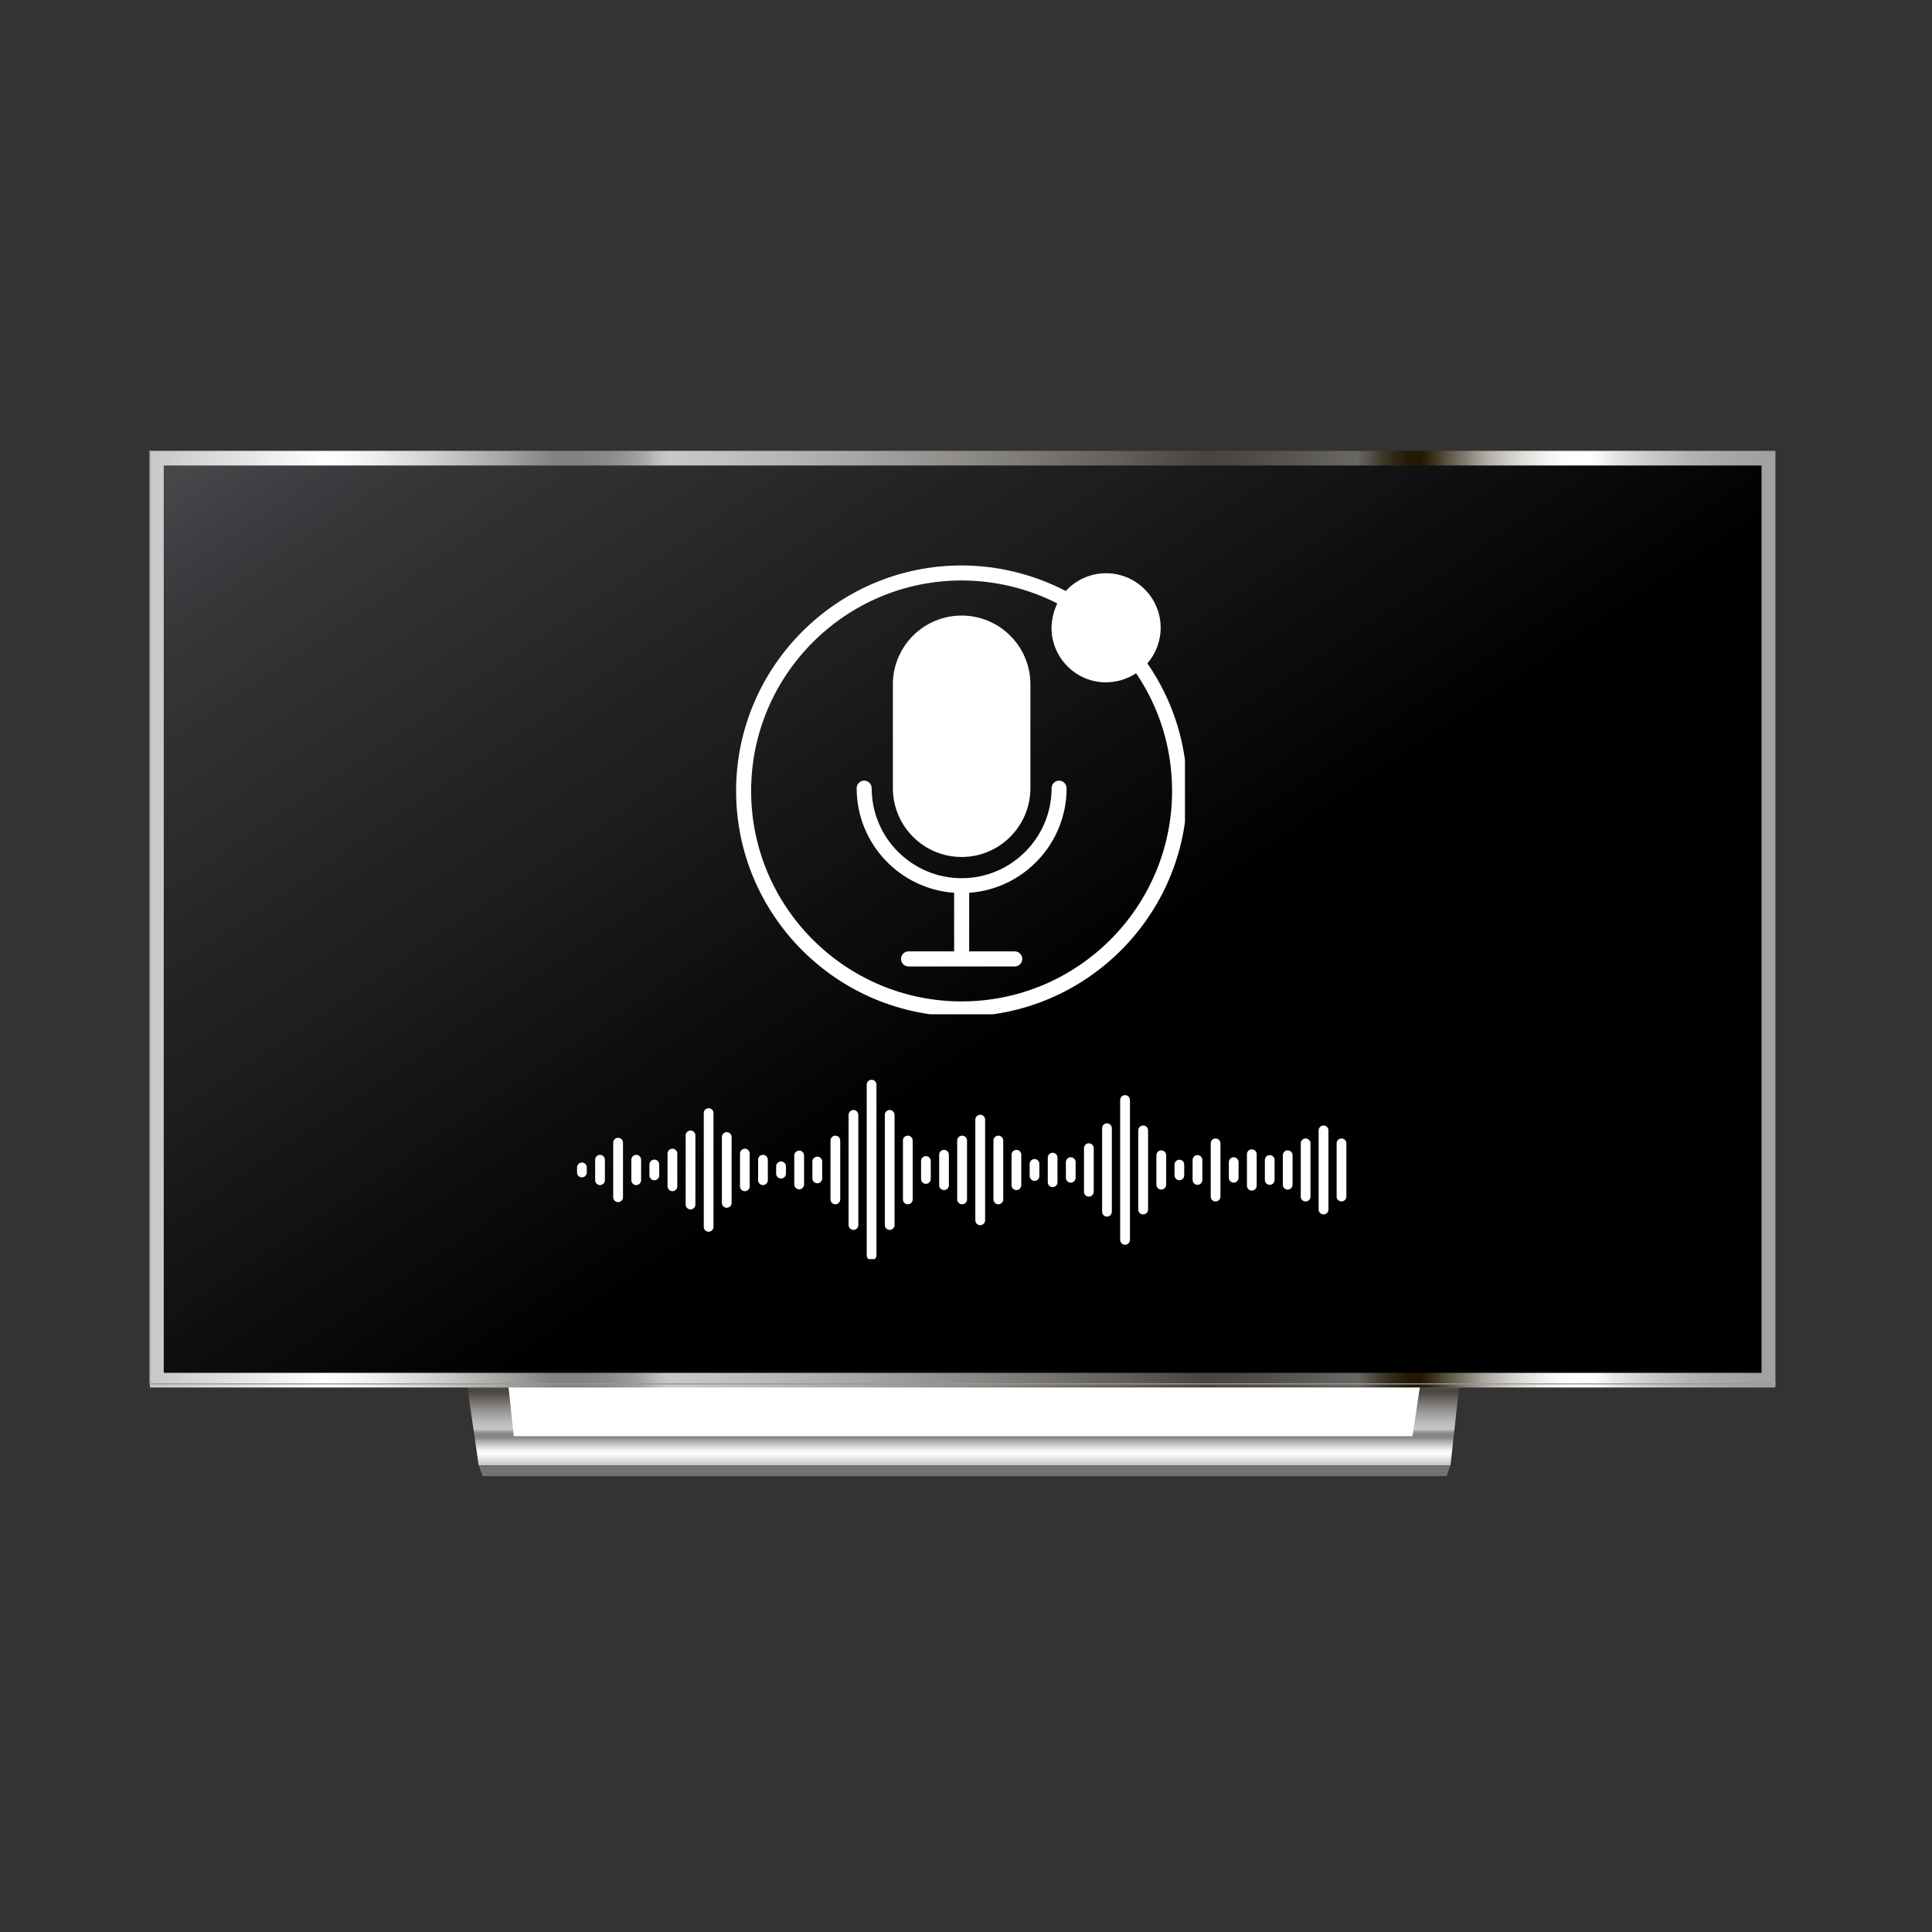 <?xml version="1.0" encoding="UTF-8"?>
<svg xmlns="http://www.w3.org/2000/svg" xmlns:xlink="http://www.w3.org/1999/xlink" width="150" zoomAndPan="magnify" viewBox="0 0 112.5 112.5" height="150" preserveAspectRatio="xMidYMid meet" version="1.0">
  <rect x="0" y="0" width="112.5" height="112.5" fill="#333333" stroke="none"/>
  <defs>
    <clipPath id="9bb0c4352d">
      <path d="M 26.91 78.684 L 85.195 78.684 L 85.195 85.332 L 26.91 85.332 Z M 26.91 78.684 " clip-rule="nonzero"></path>
    </clipPath>
    <clipPath id="eb37fb2439">
      <path d="M 26.91 78.684 L 27.875 85.332 L 84.461 85.332 L 85.195 78.684 Z M 26.91 78.684 " clip-rule="nonzero"></path>
    </clipPath>
    <clipPath id="238d248be6">
      <path d="M 26.91 78.684 L 27.875 85.332 L 84.461 85.332 L 85.195 78.684 L 26.91 78.684 " clip-rule="nonzero"></path>
    </clipPath>
    <linearGradient x1="0" gradientTransform="matrix(0, -6.647, 6.634, 0, 56.054, 85.332)" y1="0" x2="1" gradientUnits="userSpaceOnUse" y2="0" id="9388c21fe1">
      <stop stop-opacity="1" stop-color="rgb(78.801%, 78.401%, 78.401%)" offset="0"></stop>
      <stop stop-opacity="1" stop-color="rgb(79.391%, 78.992%, 78.992%)" offset="0.004"></stop>
      <stop stop-opacity="1" stop-color="rgb(79.982%, 79.582%, 79.582%)" offset="0.008"></stop>
      <stop stop-opacity="1" stop-color="rgb(80.573%, 80.354%, 80.354%)" offset="0.012"></stop>
      <stop stop-opacity="1" stop-color="rgb(81.163%, 81.126%, 81.126%)" offset="0.016"></stop>
      <stop stop-opacity="1" stop-color="rgb(81.976%, 81.802%, 81.802%)" offset="0.02"></stop>
      <stop stop-opacity="1" stop-color="rgb(82.79%, 82.478%, 82.478%)" offset="0.023"></stop>
      <stop stop-opacity="1" stop-color="rgb(83.571%, 83.214%, 83.214%)" offset="0.027"></stop>
      <stop stop-opacity="1" stop-color="rgb(84.352%, 83.951%, 83.951%)" offset="0.031"></stop>
      <stop stop-opacity="1" stop-color="rgb(85.133%, 84.732%, 84.732%)" offset="0.035"></stop>
      <stop stop-opacity="1" stop-color="rgb(85.915%, 85.513%, 85.513%)" offset="0.039"></stop>
      <stop stop-opacity="1" stop-color="rgb(86.696%, 86.295%, 86.295%)" offset="0.043"></stop>
      <stop stop-opacity="1" stop-color="rgb(87.477%, 87.076%, 87.076%)" offset="0.047"></stop>
      <stop stop-opacity="1" stop-color="rgb(88.208%, 87.807%, 87.807%)" offset="0.051"></stop>
      <stop stop-opacity="1" stop-color="rgb(88.939%, 88.539%, 88.539%)" offset="0.055"></stop>
      <stop stop-opacity="1" stop-color="rgb(89.72%, 89.32%, 89.32%)" offset="0.059"></stop>
      <stop stop-opacity="1" stop-color="rgb(90.501%, 90.102%, 90.102%)" offset="0.062"></stop>
      <stop stop-opacity="1" stop-color="rgb(91.379%, 91.179%, 91.179%)" offset="0.066"></stop>
      <stop stop-opacity="1" stop-color="rgb(92.256%, 92.256%, 92.256%)" offset="0.07"></stop>
      <stop stop-opacity="1" stop-color="rgb(92.99%, 92.99%, 92.99%)" offset="0.074"></stop>
      <stop stop-opacity="1" stop-color="rgb(93.726%, 93.726%, 93.726%)" offset="0.078"></stop>
      <stop stop-opacity="1" stop-color="rgb(94.704%, 94.507%, 94.507%)" offset="0.082"></stop>
      <stop stop-opacity="1" stop-color="rgb(95.683%, 95.288%, 95.288%)" offset="0.086"></stop>
      <stop stop-opacity="1" stop-color="rgb(96.468%, 96.257%, 96.257%)" offset="0.09"></stop>
      <stop stop-opacity="1" stop-color="rgb(97.252%, 97.227%, 97.227%)" offset="0.094"></stop>
      <stop stop-opacity="1" stop-color="rgb(97.983%, 97.971%, 97.971%)" offset="0.098"></stop>
      <stop stop-opacity="1" stop-color="rgb(98.714%, 98.714%, 98.714%)" offset="0.102"></stop>
      <stop stop-opacity="1" stop-color="rgb(99.136%, 99.136%, 99.136%)" offset="0.105"></stop>
      <stop stop-opacity="1" stop-color="rgb(99.561%, 99.561%, 99.561%)" offset="0.109"></stop>
      <stop stop-opacity="1" stop-color="rgb(98.959%, 98.959%, 98.959%)" offset="0.113"></stop>
      <stop stop-opacity="1" stop-color="rgb(98.36%, 98.36%, 98.36%)" offset="0.117"></stop>
      <stop stop-opacity="1" stop-color="rgb(97.627%, 97.627%, 97.627%)" offset="0.121"></stop>
      <stop stop-opacity="1" stop-color="rgb(96.896%, 96.896%, 96.896%)" offset="0.125"></stop>
      <stop stop-opacity="1" stop-color="rgb(95.915%, 95.915%, 95.724%)" offset="0.129"></stop>
      <stop stop-opacity="1" stop-color="rgb(94.934%, 94.934%, 94.553%)" offset="0.133"></stop>
      <stop stop-opacity="1" stop-color="rgb(93.771%, 93.771%, 93.581%)" offset="0.137"></stop>
      <stop stop-opacity="1" stop-color="rgb(92.609%, 92.609%, 92.609%)" offset="0.141"></stop>
      <stop stop-opacity="1" stop-color="rgb(91.336%, 91.336%, 91.336%)" offset="0.145"></stop>
      <stop stop-opacity="1" stop-color="rgb(90.065%, 90.065%, 90.065%)" offset="0.148"></stop>
      <stop stop-opacity="1" stop-color="rgb(88.896%, 88.896%, 88.742%)" offset="0.152"></stop>
      <stop stop-opacity="1" stop-color="rgb(87.727%, 87.727%, 87.421%)" offset="0.156"></stop>
      <stop stop-opacity="1" stop-color="rgb(86.403%, 86.403%, 86.246%)" offset="0.16"></stop>
      <stop stop-opacity="1" stop-color="rgb(85.078%, 85.078%, 85.071%)" offset="0.164"></stop>
      <stop stop-opacity="1" stop-color="rgb(83.907%, 83.76%, 83.556%)" offset="0.168"></stop>
      <stop stop-opacity="1" stop-color="rgb(82.735%, 82.443%, 82.042%)" offset="0.172"></stop>
      <stop stop-opacity="1" stop-color="rgb(81.227%, 81.082%, 80.681%)" offset="0.176"></stop>
      <stop stop-opacity="1" stop-color="rgb(79.721%, 79.721%, 79.321%)" offset="0.18"></stop>
      <stop stop-opacity="1" stop-color="rgb(78.401%, 78.201%, 77.802%)" offset="0.184"></stop>
      <stop stop-opacity="1" stop-color="rgb(77.083%, 76.683%, 76.283%)" offset="0.188"></stop>
      <stop stop-opacity="1" stop-color="rgb(75.331%, 75.131%, 74.73%)" offset="0.191"></stop>
      <stop stop-opacity="1" stop-color="rgb(73.579%, 73.579%, 73.178%)" offset="0.195"></stop>
      <stop stop-opacity="1" stop-color="rgb(72.063%, 72.063%, 71.461%)" offset="0.199"></stop>
      <stop stop-opacity="1" stop-color="rgb(70.546%, 70.546%, 69.746%)" offset="0.203"></stop>
      <stop stop-opacity="1" stop-color="rgb(69.032%, 69.032%, 68.233%)" offset="0.207"></stop>
      <stop stop-opacity="1" stop-color="rgb(67.519%, 67.519%, 66.719%)" offset="0.211"></stop>
      <stop stop-opacity="1" stop-color="rgb(65.956%, 65.756%, 65.157%)" offset="0.215"></stop>
      <stop stop-opacity="1" stop-color="rgb(64.395%, 63.995%, 63.596%)" offset="0.219"></stop>
      <stop stop-opacity="1" stop-color="rgb(62.698%, 62.483%, 61.884%)" offset="0.223"></stop>
      <stop stop-opacity="1" stop-color="rgb(61.003%, 60.971%, 60.172%)" offset="0.227"></stop>
      <stop stop-opacity="1" stop-color="rgb(59.21%, 59.039%, 58.24%)" offset="0.23"></stop>
      <stop stop-opacity="1" stop-color="rgb(57.417%, 57.108%, 56.308%)" offset="0.234"></stop>
      <stop stop-opacity="1" stop-color="rgb(55.728%, 55.374%, 54.576%)" offset="0.238"></stop>
      <stop stop-opacity="1" stop-color="rgb(54.041%, 53.641%, 52.846%)" offset="0.242"></stop>
      <stop stop-opacity="1" stop-color="rgb(52.919%, 52.519%, 51.723%)" offset="0.246"></stop>
      <stop stop-opacity="1" stop-color="rgb(51.799%, 51.399%, 50.6%)" offset="0.25"></stop>
      <stop stop-opacity="1" stop-color="rgb(51.799%, 51.399%, 50.6%)" offset="0.258"></stop>
      <stop stop-opacity="1" stop-color="rgb(51.999%, 51.599%, 50.8%)" offset="0.262"></stop>
      <stop stop-opacity="1" stop-color="rgb(52.199%, 51.799%, 50.999%)" offset="0.266"></stop>
      <stop stop-opacity="1" stop-color="rgb(52.794%, 52.393%, 51.637%)" offset="0.27"></stop>
      <stop stop-opacity="1" stop-color="rgb(53.389%, 52.988%, 52.277%)" offset="0.273"></stop>
      <stop stop-opacity="1" stop-color="rgb(54.195%, 53.795%, 53.226%)" offset="0.277"></stop>
      <stop stop-opacity="1" stop-color="rgb(55.002%, 54.602%, 54.176%)" offset="0.281"></stop>
      <stop stop-opacity="1" stop-color="rgb(56.517%, 56.117%, 55.557%)" offset="0.285"></stop>
      <stop stop-opacity="1" stop-color="rgb(58.034%, 57.634%, 56.94%)" offset="0.289"></stop>
      <stop stop-opacity="1" stop-color="rgb(60.181%, 59.781%, 59.235%)" offset="0.293"></stop>
      <stop stop-opacity="1" stop-color="rgb(62.329%, 61.929%, 61.53%)" offset="0.297"></stop>
      <stop stop-opacity="1" stop-color="rgb(65.146%, 64.746%, 64.392%)" offset="0.301"></stop>
      <stop stop-opacity="1" stop-color="rgb(67.963%, 67.563%, 67.256%)" offset="0.305"></stop>
      <stop stop-opacity="1" stop-color="rgb(71.967%, 71.567%, 71.237%)" offset="0.309"></stop>
      <stop stop-opacity="1" stop-color="rgb(75.97%, 75.571%, 75.22%)" offset="0.312"></stop>
      <stop stop-opacity="1" stop-color="rgb(77.185%, 76.785%, 76.61%)" offset="0.316"></stop>
      <stop stop-opacity="1" stop-color="rgb(78.4%, 78%, 78%)" offset="0.32"></stop>
      <stop stop-opacity="1" stop-color="rgb(78.192%, 77.794%, 77.794%)" offset="0.324"></stop>
      <stop stop-opacity="1" stop-color="rgb(77.986%, 77.589%, 77.589%)" offset="0.328"></stop>
      <stop stop-opacity="1" stop-color="rgb(77.792%, 77.444%, 77.246%)" offset="0.332"></stop>
      <stop stop-opacity="1" stop-color="rgb(77.599%, 77.299%, 76.904%)" offset="0.336"></stop>
      <stop stop-opacity="1" stop-color="rgb(77.261%, 76.91%, 76.514%)" offset="0.34"></stop>
      <stop stop-opacity="1" stop-color="rgb(76.924%, 76.523%, 76.123%)" offset="0.344"></stop>
      <stop stop-opacity="1" stop-color="rgb(76.534%, 76.132%, 75.732%)" offset="0.348"></stop>
      <stop stop-opacity="1" stop-color="rgb(76.143%, 75.742%, 75.342%)" offset="0.352"></stop>
      <stop stop-opacity="1" stop-color="rgb(75.702%, 75.301%, 74.901%)" offset="0.355"></stop>
      <stop stop-opacity="1" stop-color="rgb(75.261%, 74.861%, 74.461%)" offset="0.359"></stop>
      <stop stop-opacity="1" stop-color="rgb(74.87%, 74.271%, 74.071%)" offset="0.363"></stop>
      <stop stop-opacity="1" stop-color="rgb(74.48%, 73.68%, 73.68%)" offset="0.367"></stop>
      <stop stop-opacity="1" stop-color="rgb(73.889%, 73.289%, 73.288%)" offset="0.371"></stop>
      <stop stop-opacity="1" stop-color="rgb(73.299%, 72.899%, 72.897%)" offset="0.375"></stop>
      <stop stop-opacity="1" stop-color="rgb(72.908%, 72.556%, 72.357%)" offset="0.379"></stop>
      <stop stop-opacity="1" stop-color="rgb(72.517%, 72.212%, 71.817%)" offset="0.383"></stop>
      <stop stop-opacity="1" stop-color="rgb(72.176%, 71.623%, 71.245%)" offset="0.387"></stop>
      <stop stop-opacity="1" stop-color="rgb(71.835%, 71.036%, 70.673%)" offset="0.391"></stop>
      <stop stop-opacity="1" stop-color="rgb(71.194%, 70.573%, 70.19%)" offset="0.395"></stop>
      <stop stop-opacity="1" stop-color="rgb(70.555%, 70.111%, 69.71%)" offset="0.398"></stop>
      <stop stop-opacity="1" stop-color="rgb(70.151%, 69.542%, 69.128%)" offset="0.402"></stop>
      <stop stop-opacity="1" stop-color="rgb(69.748%, 68.974%, 68.549%)" offset="0.406"></stop>
      <stop stop-opacity="1" stop-color="rgb(69.167%, 68.384%, 68.021%)" offset="0.41"></stop>
      <stop stop-opacity="1" stop-color="rgb(68.585%, 67.795%, 67.493%)" offset="0.414"></stop>
      <stop stop-opacity="1" stop-color="rgb(68.047%, 67.259%, 66.907%)" offset="0.418"></stop>
      <stop stop-opacity="1" stop-color="rgb(67.508%, 66.724%, 66.322%)" offset="0.422"></stop>
      <stop stop-opacity="1" stop-color="rgb(66.934%, 66.142%, 65.741%)" offset="0.426"></stop>
      <stop stop-opacity="1" stop-color="rgb(66.36%, 65.561%, 65.161%)" offset="0.43"></stop>
      <stop stop-opacity="1" stop-color="rgb(65.779%, 65.155%, 64.554%)" offset="0.434"></stop>
      <stop stop-opacity="1" stop-color="rgb(65.198%, 64.749%, 63.948%)" offset="0.438"></stop>
      <stop stop-opacity="1" stop-color="rgb(64.532%, 64.091%, 63.295%)" offset="0.441"></stop>
      <stop stop-opacity="1" stop-color="rgb(63.867%, 63.435%, 62.643%)" offset="0.445"></stop>
      <stop stop-opacity="1" stop-color="rgb(63.278%, 62.711%, 62.108%)" offset="0.449"></stop>
      <stop stop-opacity="1" stop-color="rgb(62.689%, 61.986%, 61.572%)" offset="0.453"></stop>
      <stop stop-opacity="1" stop-color="rgb(62.149%, 61.398%, 60.791%)" offset="0.457"></stop>
      <stop stop-opacity="1" stop-color="rgb(61.61%, 60.811%, 60.01%)" offset="0.461"></stop>
      <stop stop-opacity="1" stop-color="rgb(61.029%, 60.229%, 59.428%)" offset="0.465"></stop>
      <stop stop-opacity="1" stop-color="rgb(60.448%, 59.648%, 58.849%)" offset="0.469"></stop>
      <stop stop-opacity="1" stop-color="rgb(59.866%, 59.045%, 58.246%)" offset="0.473"></stop>
      <stop stop-opacity="1" stop-color="rgb(59.285%, 58.443%, 57.643%)" offset="0.477"></stop>
      <stop stop-opacity="1" stop-color="rgb(58.609%, 57.832%, 56.833%)" offset="0.48"></stop>
      <stop stop-opacity="1" stop-color="rgb(57.933%, 57.224%, 56.023%)" offset="0.484"></stop>
      <stop stop-opacity="1" stop-color="rgb(57.396%, 56.451%, 55.441%)" offset="0.488"></stop>
      <stop stop-opacity="1" stop-color="rgb(56.86%, 55.679%, 54.86%)" offset="0.492"></stop>
      <stop stop-opacity="1" stop-color="rgb(56.079%, 55.089%, 54.079%)" offset="0.496"></stop>
      <stop stop-opacity="1" stop-color="rgb(55.299%, 54.498%, 53.297%)" offset="0.5"></stop>
      <stop stop-opacity="1" stop-color="rgb(54.716%, 53.717%, 52.563%)" offset="0.504"></stop>
      <stop stop-opacity="1" stop-color="rgb(54.135%, 52.936%, 51.831%)" offset="0.508"></stop>
      <stop stop-opacity="1" stop-color="rgb(53.354%, 52.4%, 51.251%)" offset="0.512"></stop>
      <stop stop-opacity="1" stop-color="rgb(52.573%, 51.865%, 50.673%)" offset="0.516"></stop>
      <stop stop-opacity="1" stop-color="rgb(51.941%, 51.01%, 49.791%)" offset="0.52"></stop>
      <stop stop-opacity="1" stop-color="rgb(51.311%, 50.156%, 48.911%)" offset="0.523"></stop>
      <stop stop-opacity="1" stop-color="rgb(50.729%, 49.551%, 48.192%)" offset="0.527"></stop>
      <stop stop-opacity="1" stop-color="rgb(50.148%, 48.949%, 47.473%)" offset="0.531"></stop>
      <stop stop-opacity="1" stop-color="rgb(49.367%, 48.216%, 46.88%)" offset="0.535"></stop>
      <stop stop-opacity="1" stop-color="rgb(48.586%, 47.485%, 46.286%)" offset="0.539"></stop>
      <stop stop-opacity="1" stop-color="rgb(47.853%, 46.898%, 45.505%)" offset="0.543"></stop>
      <stop stop-opacity="1" stop-color="rgb(47.121%, 46.312%, 44.724%)" offset="0.547"></stop>
      <stop stop-opacity="1" stop-color="rgb(46.541%, 45.535%, 43.942%)" offset="0.551"></stop>
      <stop stop-opacity="1" stop-color="rgb(45.961%, 44.76%, 43.161%)" offset="0.555"></stop>
      <stop stop-opacity="1" stop-color="rgb(45.18%, 43.979%, 42.429%)" offset="0.559"></stop>
      <stop stop-opacity="1" stop-color="rgb(44.398%, 43.198%, 41.698%)" offset="0.562"></stop>
      <stop stop-opacity="1" stop-color="rgb(43.721%, 42.366%, 40.816%)" offset="0.566"></stop>
      <stop stop-opacity="1" stop-color="rgb(43.044%, 41.536%, 39.935%)" offset="0.57"></stop>
      <stop stop-opacity="1" stop-color="rgb(42.308%, 40.955%, 39.154%)" offset="0.574"></stop>
      <stop stop-opacity="1" stop-color="rgb(41.573%, 40.373%, 38.373%)" offset="0.578"></stop>
      <stop stop-opacity="1" stop-color="rgb(40.791%, 39.592%, 37.64%)" offset="0.582"></stop>
      <stop stop-opacity="1" stop-color="rgb(40.01%, 38.811%, 36.909%)" offset="0.586"></stop>
      <stop stop-opacity="1" stop-color="rgb(39.229%, 38.077%, 36.128%)" offset="0.59"></stop>
      <stop stop-opacity="1" stop-color="rgb(38.448%, 37.343%, 35.349%)" offset="0.594"></stop>
      <stop stop-opacity="1" stop-color="rgb(37.711%, 36.565%, 34.567%)" offset="0.598"></stop>
      <stop stop-opacity="1" stop-color="rgb(36.975%, 35.786%, 33.786%)" offset="0.602"></stop>
      <stop stop-opacity="1" stop-color="rgb(36.299%, 34.904%, 32.954%)" offset="0.605"></stop>
      <stop stop-opacity="1" stop-color="rgb(35.623%, 34.024%, 32.123%)" offset="0.609"></stop>
      <stop stop-opacity="1" stop-color="rgb(34.842%, 33.244%, 31.342%)" offset="0.613"></stop>
      <stop stop-opacity="1" stop-color="rgb(34.061%, 32.466%, 30.56%)" offset="0.617"></stop>
      <stop stop-opacity="1" stop-color="rgb(33.279%, 31.732%, 29.579%)" offset="0.621"></stop>
      <stop stop-opacity="1" stop-color="rgb(32.498%, 30.998%, 28.598%)" offset="0.625"></stop>
      <stop stop-opacity="1" stop-color="rgb(31.767%, 30.217%, 27.864%)" offset="0.629"></stop>
      <stop stop-opacity="1" stop-color="rgb(31.036%, 29.436%, 27.132%)" offset="0.633"></stop>
      <stop stop-opacity="1" stop-color="rgb(30.255%, 28.654%, 26.352%)" offset="0.637"></stop>
      <stop stop-opacity="1" stop-color="rgb(29.474%, 27.873%, 25.574%)" offset="0.641"></stop>
      <stop stop-opacity="1" stop-color="rgb(29.337%, 27.762%, 25.536%)" offset="0.648"></stop>
      <stop stop-opacity="1" stop-color="rgb(29.112%, 27.583%, 25.499%)" offset="0.656"></stop>
      <stop stop-opacity="1" stop-color="rgb(29.416%, 27.861%, 25.705%)" offset="0.66"></stop>
      <stop stop-opacity="1" stop-color="rgb(29.807%, 28.206%, 25.912%)" offset="0.664"></stop>
      <stop stop-opacity="1" stop-color="rgb(30.197%, 28.79%, 26.5%)" offset="0.668"></stop>
      <stop stop-opacity="1" stop-color="rgb(30.588%, 29.375%, 27.087%)" offset="0.672"></stop>
      <stop stop-opacity="1" stop-color="rgb(31.161%, 29.771%, 27.628%)" offset="0.676"></stop>
      <stop stop-opacity="1" stop-color="rgb(31.737%, 30.168%, 28.168%)" offset="0.68"></stop>
      <stop stop-opacity="1" stop-color="rgb(32.274%, 30.759%, 28.758%)" offset="0.684"></stop>
      <stop stop-opacity="1" stop-color="rgb(32.812%, 31.349%, 29.35%)" offset="0.688"></stop>
      <stop stop-opacity="1" stop-color="rgb(33.472%, 31.955%, 30.19%)" offset="0.691"></stop>
      <stop stop-opacity="1" stop-color="rgb(34.131%, 32.562%, 31.03%)" offset="0.695"></stop>
      <stop stop-opacity="1" stop-color="rgb(34.721%, 33.337%, 31.625%)" offset="0.699"></stop>
      <stop stop-opacity="1" stop-color="rgb(35.312%, 34.113%, 32.222%)" offset="0.703"></stop>
      <stop stop-opacity="1" stop-color="rgb(35.899%, 34.7%, 32.954%)" offset="0.707"></stop>
      <stop stop-opacity="1" stop-color="rgb(36.487%, 35.287%, 33.687%)" offset="0.711"></stop>
      <stop stop-opacity="1" stop-color="rgb(37.033%, 36.069%, 34.468%)" offset="0.715"></stop>
      <stop stop-opacity="1" stop-color="rgb(37.581%, 36.85%, 35.249%)" offset="0.719"></stop>
      <stop stop-opacity="1" stop-color="rgb(38.347%, 37.581%, 36.031%)" offset="0.723"></stop>
      <stop stop-opacity="1" stop-color="rgb(39.113%, 38.312%, 36.812%)" offset="0.727"></stop>
      <stop stop-opacity="1" stop-color="rgb(39.955%, 38.965%, 37.605%)" offset="0.73"></stop>
      <stop stop-opacity="1" stop-color="rgb(40.799%, 39.618%, 38.399%)" offset="0.734"></stop>
      <stop stop-opacity="1" stop-color="rgb(40.677%, 39.668%, 38.232%)" offset="0.742"></stop>
      <stop stop-opacity="1" stop-color="rgb(35.376%, 33.757%, 30.98%)" offset="0.746"></stop>
      <stop stop-opacity="1" stop-color="rgb(30.196%, 27.797%, 23.895%)" offset="0.75"></stop>
      <stop stop-opacity="1" stop-color="rgb(26.187%, 23.407%, 18.333%)" offset="0.754"></stop>
      <stop stop-opacity="1" stop-color="rgb(22.179%, 19.017%, 12.772%)" offset="0.758"></stop>
      <stop stop-opacity="1" stop-color="rgb(19.464%, 16.107%, 9.117%)" offset="0.762"></stop>
      <stop stop-opacity="1" stop-color="rgb(16.751%, 13.197%, 5.463%)" offset="0.766"></stop>
      <stop stop-opacity="1" stop-color="rgb(15.025%, 11.298%, 3.32%)" offset="0.77"></stop>
      <stop stop-opacity="1" stop-color="rgb(13.3%, 9.399%, 1.178%)" offset="0.773"></stop>
      <stop stop-opacity="1" stop-color="rgb(13.51%, 9.624%, 1.234%)" offset="0.777"></stop>
      <stop stop-opacity="1" stop-color="rgb(13.722%, 9.848%, 1.291%)" offset="0.781"></stop>
      <stop stop-opacity="1" stop-color="rgb(20.461%, 16.925%, 8.951%)" offset="0.785"></stop>
      <stop stop-opacity="1" stop-color="rgb(27.2%, 24.002%, 16.612%)" offset="0.789"></stop>
      <stop stop-opacity="1" stop-color="rgb(33.302%, 30.348%, 23.691%)" offset="0.793"></stop>
      <stop stop-opacity="1" stop-color="rgb(39.406%, 36.694%, 30.769%)" offset="0.797"></stop>
      <stop stop-opacity="1" stop-color="rgb(44.974%, 42.418%, 37.077%)" offset="0.801"></stop>
      <stop stop-opacity="1" stop-color="rgb(50.542%, 48.141%, 43.387%)" offset="0.805"></stop>
      <stop stop-opacity="1" stop-color="rgb(55.353%, 53.328%, 48.976%)" offset="0.809"></stop>
      <stop stop-opacity="1" stop-color="rgb(60.164%, 58.514%, 54.565%)" offset="0.812"></stop>
      <stop stop-opacity="1" stop-color="rgb(65.135%, 63.525%, 60.2%)" offset="0.816"></stop>
      <stop stop-opacity="1" stop-color="rgb(70.107%, 68.538%, 65.837%)" offset="0.82"></stop>
      <stop stop-opacity="1" stop-color="rgb(73.758%, 72.568%, 70.023%)" offset="0.824"></stop>
      <stop stop-opacity="1" stop-color="rgb(77.411%, 76.598%, 74.21%)" offset="0.828"></stop>
      <stop stop-opacity="1" stop-color="rgb(80.63%, 79.822%, 77.873%)" offset="0.832"></stop>
      <stop stop-opacity="1" stop-color="rgb(83.852%, 83.046%, 81.538%)" offset="0.836"></stop>
      <stop stop-opacity="1" stop-color="rgb(86.354%, 85.739%, 84.431%)" offset="0.84"></stop>
      <stop stop-opacity="1" stop-color="rgb(88.857%, 88.432%, 87.326%)" offset="0.844"></stop>
      <stop stop-opacity="1" stop-color="rgb(90.974%, 90.562%, 89.766%)" offset="0.848"></stop>
      <stop stop-opacity="1" stop-color="rgb(93.092%, 92.693%, 92.206%)" offset="0.852"></stop>
      <stop stop-opacity="1" stop-color="rgb(94.847%, 94.633%, 94.209%)" offset="0.855"></stop>
      <stop stop-opacity="1" stop-color="rgb(96.603%, 96.574%, 96.213%)" offset="0.859"></stop>
      <stop stop-opacity="1" stop-color="rgb(97.52%, 97.505%, 97.325%)" offset="0.863"></stop>
      <stop stop-opacity="1" stop-color="rgb(98.438%, 98.438%, 98.438%)" offset="0.867"></stop>
      <stop stop-opacity="1" stop-color="rgb(99.017%, 99.017%, 99.017%)" offset="0.871"></stop>
      <stop stop-opacity="1" stop-color="rgb(99.599%, 99.599%, 99.599%)" offset="0.875"></stop>
      <stop stop-opacity="1" stop-color="rgb(99.599%, 99.599%, 99.599%)" offset="0.883"></stop>
      <stop stop-opacity="1" stop-color="rgb(97.16%, 97.16%, 97.16%)" offset="0.887"></stop>
      <stop stop-opacity="1" stop-color="rgb(94.724%, 94.724%, 94.724%)" offset="0.891"></stop>
      <stop stop-opacity="1" stop-color="rgb(92.136%, 92.136%, 92.136%)" offset="0.895"></stop>
      <stop stop-opacity="1" stop-color="rgb(89.548%, 89.548%, 89.548%)" offset="0.898"></stop>
      <stop stop-opacity="1" stop-color="rgb(87.46%, 87.46%, 87.46%)" offset="0.902"></stop>
      <stop stop-opacity="1" stop-color="rgb(85.374%, 85.374%, 85.374%)" offset="0.906"></stop>
      <stop stop-opacity="1" stop-color="rgb(83.473%, 83.473%, 83.47%)" offset="0.91"></stop>
      <stop stop-opacity="1" stop-color="rgb(81.573%, 81.573%, 81.567%)" offset="0.914"></stop>
      <stop stop-opacity="1" stop-color="rgb(79.817%, 79.817%, 79.808%)" offset="0.918"></stop>
      <stop stop-opacity="1" stop-color="rgb(78.061%, 78.061%, 78.049%)" offset="0.922"></stop>
      <stop stop-opacity="1" stop-color="rgb(76.543%, 76.543%, 76.537%)" offset="0.926"></stop>
      <stop stop-opacity="1" stop-color="rgb(75.024%, 75.024%, 75.024%)" offset="0.93"></stop>
      <stop stop-opacity="1" stop-color="rgb(73.705%, 73.705%, 73.68%)" offset="0.934"></stop>
      <stop stop-opacity="1" stop-color="rgb(72.386%, 72.386%, 72.336%)" offset="0.938"></stop>
      <stop stop-opacity="1" stop-color="rgb(71.062%, 71.062%, 70.836%)" offset="0.941"></stop>
      <stop stop-opacity="1" stop-color="rgb(69.737%, 69.737%, 69.336%)" offset="0.945"></stop>
      <stop stop-opacity="1" stop-color="rgb(68.758%, 68.758%, 68.405%)" offset="0.949"></stop>
      <stop stop-opacity="1" stop-color="rgb(67.778%, 67.778%, 67.474%)" offset="0.953"></stop>
      <stop stop-opacity="1" stop-color="rgb(67.044%, 67.044%, 66.693%)" offset="0.957"></stop>
      <stop stop-opacity="1" stop-color="rgb(66.312%, 66.312%, 65.912%)" offset="0.961"></stop>
      <stop stop-opacity="1" stop-color="rgb(65.53%, 65.53%, 65.318%)" offset="0.965"></stop>
      <stop stop-opacity="1" stop-color="rgb(64.749%, 64.749%, 64.725%)" offset="0.969"></stop>
      <stop stop-opacity="1" stop-color="rgb(64.346%, 64.346%, 64.134%)" offset="0.973"></stop>
      <stop stop-opacity="1" stop-color="rgb(63.943%, 63.943%, 63.544%)" offset="0.977"></stop>
      <stop stop-opacity="1" stop-color="rgb(63.521%, 63.521%, 63.121%)" offset="0.98"></stop>
      <stop stop-opacity="1" stop-color="rgb(63.1%, 63.1%, 62.7%)" offset="0.984"></stop>
      <stop stop-opacity="1" stop-color="rgb(63.095%, 63.095%, 62.695%)" offset="0.992"></stop>
      <stop stop-opacity="1" stop-color="rgb(62.895%, 62.895%, 62.546%)" offset="1"></stop>
    </linearGradient>
    <clipPath id="99889b3c49">
      <path d="M 27.871 85.312 L 84.543 85.312 L 84.543 85.957 L 27.871 85.957 Z M 27.871 85.312 " clip-rule="nonzero"></path>
    </clipPath>
    <clipPath id="4788f9cdb5">
      <path d="M 8.727 26.254 L 103.383 26.254 L 103.383 80.793 L 8.727 80.793 Z M 8.727 26.254 " clip-rule="nonzero"></path>
    </clipPath>
    <linearGradient x1="-0.003" gradientTransform="matrix(94.656, 0, 0, 94.848, 8.977, 53.524)" y1="0" x2="0.997" gradientUnits="userSpaceOnUse" y2="0" id="a668375330">
      <stop stop-opacity="1" stop-color="rgb(78.833%, 78.433%, 78.433%)" offset="0"></stop>
      <stop stop-opacity="1" stop-color="rgb(79.231%, 78.831%, 78.831%)" offset="0.004"></stop>
      <stop stop-opacity="1" stop-color="rgb(79.631%, 79.23%, 79.23%)" offset="0.008"></stop>
      <stop stop-opacity="1" stop-color="rgb(80.212%, 79.813%, 79.813%)" offset="0.012"></stop>
      <stop stop-opacity="1" stop-color="rgb(80.795%, 80.396%, 80.396%)" offset="0.016"></stop>
      <stop stop-opacity="1" stop-color="rgb(81.665%, 81.265%, 81.265%)" offset="0.02"></stop>
      <stop stop-opacity="1" stop-color="rgb(82.536%, 82.137%, 82.137%)" offset="0.023"></stop>
      <stop stop-opacity="1" stop-color="rgb(83.276%, 82.877%, 82.877%)" offset="0.027"></stop>
      <stop stop-opacity="1" stop-color="rgb(84.018%, 83.618%, 83.618%)" offset="0.031"></stop>
      <stop stop-opacity="1" stop-color="rgb(84.599%, 84.399%, 84.399%)" offset="0.035"></stop>
      <stop stop-opacity="1" stop-color="rgb(85.181%, 85.181%, 85.181%)" offset="0.039"></stop>
      <stop stop-opacity="1" stop-color="rgb(85.962%, 85.962%, 85.962%)" offset="0.043"></stop>
      <stop stop-opacity="1" stop-color="rgb(86.743%, 86.743%, 86.743%)" offset="0.047"></stop>
      <stop stop-opacity="1" stop-color="rgb(87.474%, 87.474%, 87.474%)" offset="0.051"></stop>
      <stop stop-opacity="1" stop-color="rgb(88.205%, 88.205%, 88.205%)" offset="0.055"></stop>
      <stop stop-opacity="1" stop-color="rgb(89.178%, 88.986%, 88.986%)" offset="0.059"></stop>
      <stop stop-opacity="1" stop-color="rgb(90.152%, 89.767%, 89.767%)" offset="0.062"></stop>
      <stop stop-opacity="1" stop-color="rgb(91.032%, 90.648%, 90.648%)" offset="0.066"></stop>
      <stop stop-opacity="1" stop-color="rgb(91.914%, 91.53%, 91.53%)" offset="0.07"></stop>
      <stop stop-opacity="1" stop-color="rgb(92.653%, 92.461%, 92.461%)" offset="0.074"></stop>
      <stop stop-opacity="1" stop-color="rgb(93.393%, 93.393%, 93.393%)" offset="0.078"></stop>
      <stop stop-opacity="1" stop-color="rgb(94.174%, 94.174%, 94.174%)" offset="0.082"></stop>
      <stop stop-opacity="1" stop-color="rgb(94.955%, 94.955%, 94.955%)" offset="0.086"></stop>
      <stop stop-opacity="1" stop-color="rgb(95.737%, 95.737%, 95.737%)" offset="0.09"></stop>
      <stop stop-opacity="1" stop-color="rgb(96.518%, 96.518%, 96.518%)" offset="0.094"></stop>
      <stop stop-opacity="1" stop-color="rgb(97.446%, 97.446%, 97.446%)" offset="0.098"></stop>
      <stop stop-opacity="1" stop-color="rgb(98.373%, 98.373%, 98.373%)" offset="0.102"></stop>
      <stop stop-opacity="1" stop-color="rgb(99.15%, 99.15%, 99.15%)" offset="0.105"></stop>
      <stop stop-opacity="1" stop-color="rgb(99.927%, 99.927%, 99.927%)" offset="0.109"></stop>
      <stop stop-opacity="1" stop-color="rgb(99.31%, 99.31%, 99.31%)" offset="0.113"></stop>
      <stop stop-opacity="1" stop-color="rgb(98.694%, 98.694%, 98.694%)" offset="0.117"></stop>
      <stop stop-opacity="1" stop-color="rgb(97.961%, 97.961%, 97.961%)" offset="0.121"></stop>
      <stop stop-opacity="1" stop-color="rgb(97.231%, 97.231%, 97.231%)" offset="0.125"></stop>
      <stop stop-opacity="1" stop-color="rgb(96.442%, 96.249%, 96.249%)" offset="0.129"></stop>
      <stop stop-opacity="1" stop-color="rgb(95.653%, 95.268%, 95.268%)" offset="0.133"></stop>
      <stop stop-opacity="1" stop-color="rgb(94.481%, 94.289%, 94.289%)" offset="0.137"></stop>
      <stop stop-opacity="1" stop-color="rgb(93.309%, 93.309%, 93.309%)" offset="0.141"></stop>
      <stop stop-opacity="1" stop-color="rgb(92.036%, 92.036%, 92.036%)" offset="0.145"></stop>
      <stop stop-opacity="1" stop-color="rgb(90.765%, 90.765%, 90.765%)" offset="0.148"></stop>
      <stop stop-opacity="1" stop-color="rgb(89.601%, 89.601%, 89.571%)" offset="0.152"></stop>
      <stop stop-opacity="1" stop-color="rgb(88.437%, 88.437%, 88.377%)" offset="0.156"></stop>
      <stop stop-opacity="1" stop-color="rgb(87.286%, 87.106%, 87.057%)" offset="0.16"></stop>
      <stop stop-opacity="1" stop-color="rgb(86.137%, 85.777%, 85.738%)" offset="0.164"></stop>
      <stop stop-opacity="1" stop-color="rgb(84.776%, 84.596%, 84.377%)" offset="0.168"></stop>
      <stop stop-opacity="1" stop-color="rgb(83.417%, 83.417%, 83.017%)" offset="0.172"></stop>
      <stop stop-opacity="1" stop-color="rgb(82.101%, 81.903%, 81.702%)" offset="0.176"></stop>
      <stop stop-opacity="1" stop-color="rgb(80.788%, 80.389%, 80.386%)" offset="0.18"></stop>
      <stop stop-opacity="1" stop-color="rgb(79.225%, 79.025%, 78.871%)" offset="0.184"></stop>
      <stop stop-opacity="1" stop-color="rgb(77.663%, 77.663%, 77.357%)" offset="0.188"></stop>
      <stop stop-opacity="1" stop-color="rgb(76.149%, 75.949%, 75.597%)" offset="0.191"></stop>
      <stop stop-opacity="1" stop-color="rgb(74.637%, 74.237%, 73.837%)" offset="0.195"></stop>
      <stop stop-opacity="1" stop-color="rgb(73.125%, 72.723%, 72.324%)" offset="0.199"></stop>
      <stop stop-opacity="1" stop-color="rgb(71.613%, 71.211%, 70.811%)" offset="0.203"></stop>
      <stop stop-opacity="1" stop-color="rgb(70.053%, 69.652%, 69.252%)" offset="0.207"></stop>
      <stop stop-opacity="1" stop-color="rgb(68.494%, 68.094%, 67.694%)" offset="0.211"></stop>
      <stop stop-opacity="1" stop-color="rgb(66.972%, 66.577%, 66.173%)" offset="0.215"></stop>
      <stop stop-opacity="1" stop-color="rgb(65.453%, 65.062%, 64.653%)" offset="0.219"></stop>
      <stop stop-opacity="1" stop-color="rgb(63.744%, 63.353%, 62.944%)" offset="0.223"></stop>
      <stop stop-opacity="1" stop-color="rgb(62.035%, 61.644%, 61.235%)" offset="0.227"></stop>
      <stop stop-opacity="1" stop-color="rgb(60.246%, 59.851%, 59.282%)" offset="0.23"></stop>
      <stop stop-opacity="1" stop-color="rgb(58.458%, 58.058%, 57.33%)" offset="0.234"></stop>
      <stop stop-opacity="1" stop-color="rgb(56.746%, 56.346%, 55.608%)" offset="0.238"></stop>
      <stop stop-opacity="1" stop-color="rgb(55.034%, 54.634%, 53.886%)" offset="0.242"></stop>
      <stop stop-opacity="1" stop-color="rgb(53.416%, 53.017%, 52.243%)" offset="0.246"></stop>
      <stop stop-opacity="1" stop-color="rgb(51.799%, 51.399%, 50.6%)" offset="0.25"></stop>
      <stop stop-opacity="1" stop-color="rgb(51.799%, 51.399%, 50.6%)" offset="0.266"></stop>
      <stop stop-opacity="1" stop-color="rgb(52.426%, 52.026%, 51.268%)" offset="0.27"></stop>
      <stop stop-opacity="1" stop-color="rgb(53.055%, 52.655%, 51.936%)" offset="0.273"></stop>
      <stop stop-opacity="1" stop-color="rgb(53.696%, 53.296%, 52.707%)" offset="0.277"></stop>
      <stop stop-opacity="1" stop-color="rgb(54.337%, 53.937%, 53.477%)" offset="0.281"></stop>
      <stop stop-opacity="1" stop-color="rgb(55.714%, 55.315%, 54.684%)" offset="0.285"></stop>
      <stop stop-opacity="1" stop-color="rgb(57.092%, 56.693%, 55.891%)" offset="0.289"></stop>
      <stop stop-opacity="1" stop-color="rgb(59.009%, 58.607%, 57.822%)" offset="0.293"></stop>
      <stop stop-opacity="1" stop-color="rgb(60.925%, 60.524%, 59.752%)" offset="0.297"></stop>
      <stop stop-opacity="1" stop-color="rgb(63.426%, 63.026%, 62.44%)" offset="0.301"></stop>
      <stop stop-opacity="1" stop-color="rgb(65.929%, 65.529%, 65.129%)" offset="0.305"></stop>
      <stop stop-opacity="1" stop-color="rgb(69.545%, 69.145%, 68.938%)" offset="0.309"></stop>
      <stop stop-opacity="1" stop-color="rgb(73.163%, 72.762%, 72.746%)" offset="0.312"></stop>
      <stop stop-opacity="1" stop-color="rgb(75.948%, 75.548%, 75.54%)" offset="0.316"></stop>
      <stop stop-opacity="1" stop-color="rgb(78.734%, 78.334%, 78.334%)" offset="0.32"></stop>
      <stop stop-opacity="1" stop-color="rgb(78.543%, 78.143%, 78.143%)" offset="0.328"></stop>
      <stop stop-opacity="1" stop-color="rgb(77.965%, 77.611%, 77.611%)" offset="0.332"></stop>
      <stop stop-opacity="1" stop-color="rgb(77.579%, 77.271%, 77.271%)" offset="0.336"></stop>
      <stop stop-opacity="1" stop-color="rgb(77.238%, 76.88%, 76.88%)" offset="0.34"></stop>
      <stop stop-opacity="1" stop-color="rgb(76.9%, 76.489%, 76.489%)" offset="0.344"></stop>
      <stop stop-opacity="1" stop-color="rgb(76.704%, 76.099%, 76.099%)" offset="0.348"></stop>
      <stop stop-opacity="1" stop-color="rgb(76.509%, 75.708%, 75.708%)" offset="0.352"></stop>
      <stop stop-opacity="1" stop-color="rgb(76.068%, 75.267%, 75.267%)" offset="0.355"></stop>
      <stop stop-opacity="1" stop-color="rgb(75.627%, 74.828%, 74.828%)" offset="0.359"></stop>
      <stop stop-opacity="1" stop-color="rgb(75.037%, 74.437%, 74.437%)" offset="0.363"></stop>
      <stop stop-opacity="1" stop-color="rgb(74.446%, 74.046%, 74.046%)" offset="0.367"></stop>
      <stop stop-opacity="1" stop-color="rgb(74.055%, 73.656%, 73.456%)" offset="0.371"></stop>
      <stop stop-opacity="1" stop-color="rgb(73.665%, 73.265%, 72.865%)" offset="0.375"></stop>
      <stop stop-opacity="1" stop-color="rgb(73.274%, 72.868%, 72.523%)" offset="0.379"></stop>
      <stop stop-opacity="1" stop-color="rgb(72.884%, 72.472%, 72.183%)" offset="0.383"></stop>
      <stop stop-opacity="1" stop-color="rgb(72.343%, 71.936%, 71.594%)" offset="0.387"></stop>
      <stop stop-opacity="1" stop-color="rgb(71.805%, 71.402%, 71.005%)" offset="0.391"></stop>
      <stop stop-opacity="1" stop-color="rgb(71.362%, 70.923%, 70.523%)" offset="0.395"></stop>
      <stop stop-opacity="1" stop-color="rgb(70.921%, 70.444%, 70.042%)" offset="0.398"></stop>
      <stop stop-opacity="1" stop-color="rgb(70.331%, 69.891%, 69.461%)" offset="0.402"></stop>
      <stop stop-opacity="1" stop-color="rgb(69.74%, 69.341%, 68.881%)" offset="0.406"></stop>
      <stop stop-opacity="1" stop-color="rgb(69.328%, 68.748%, 68.324%)" offset="0.41"></stop>
      <stop stop-opacity="1" stop-color="rgb(68.918%, 68.158%, 67.769%)" offset="0.414"></stop>
      <stop stop-opacity="1" stop-color="rgb(68.35%, 67.618%, 67.223%)" offset="0.418"></stop>
      <stop stop-opacity="1" stop-color="rgb(67.783%, 67.078%, 66.678%)" offset="0.422"></stop>
      <stop stop-opacity="1" stop-color="rgb(67.239%, 66.487%, 66.087%)" offset="0.426"></stop>
      <stop stop-opacity="1" stop-color="rgb(66.696%, 65.897%, 65.497%)" offset="0.43"></stop>
      <stop stop-opacity="1" stop-color="rgb(66.113%, 65.506%, 64.914%)" offset="0.434"></stop>
      <stop stop-opacity="1" stop-color="rgb(65.53%, 65.115%, 64.331%)" offset="0.438"></stop>
      <stop stop-opacity="1" stop-color="rgb(64.882%, 64.441%, 63.657%)" offset="0.441"></stop>
      <stop stop-opacity="1" stop-color="rgb(64.233%, 63.768%, 62.984%)" offset="0.445"></stop>
      <stop stop-opacity="1" stop-color="rgb(63.643%, 63.06%, 62.444%)" offset="0.449"></stop>
      <stop stop-opacity="1" stop-color="rgb(63.052%, 62.352%, 61.905%)" offset="0.453"></stop>
      <stop stop-opacity="1" stop-color="rgb(62.511%, 61.761%, 61.137%)" offset="0.457"></stop>
      <stop stop-opacity="1" stop-color="rgb(61.971%, 61.171%, 60.371%)" offset="0.461"></stop>
      <stop stop-opacity="1" stop-color="rgb(61.38%, 60.58%, 59.776%)" offset="0.465"></stop>
      <stop stop-opacity="1" stop-color="rgb(60.789%, 59.99%, 59.181%)" offset="0.469"></stop>
      <stop stop-opacity="1" stop-color="rgb(60.204%, 59.404%, 58.595%)" offset="0.473"></stop>
      <stop stop-opacity="1" stop-color="rgb(59.618%, 58.818%, 58.009%)" offset="0.477"></stop>
      <stop stop-opacity="1" stop-color="rgb(58.936%, 58.145%, 57.217%)" offset="0.48"></stop>
      <stop stop-opacity="1" stop-color="rgb(58.255%, 57.474%, 56.427%)" offset="0.484"></stop>
      <stop stop-opacity="1" stop-color="rgb(57.724%, 56.76%, 55.809%)" offset="0.488"></stop>
      <stop stop-opacity="1" stop-color="rgb(57.193%, 56.046%, 55.193%)" offset="0.492"></stop>
      <stop stop-opacity="1" stop-color="rgb(56.429%, 55.438%, 54.428%)" offset="0.496"></stop>
      <stop stop-opacity="1" stop-color="rgb(55.666%, 54.831%, 53.665%)" offset="0.5"></stop>
      <stop stop-opacity="1" stop-color="rgb(55.066%, 54.25%, 53.069%)" offset="0.504"></stop>
      <stop stop-opacity="1" stop-color="rgb(54.468%, 53.668%, 52.472%)" offset="0.508"></stop>
      <stop stop-opacity="1" stop-color="rgb(53.885%, 52.936%, 51.738%)" offset="0.512"></stop>
      <stop stop-opacity="1" stop-color="rgb(53.302%, 52.205%, 51.006%)" offset="0.516"></stop>
      <stop stop-opacity="1" stop-color="rgb(52.472%, 51.523%, 50.163%)" offset="0.52"></stop>
      <stop stop-opacity="1" stop-color="rgb(51.643%, 50.842%, 49.321%)" offset="0.523"></stop>
      <stop stop-opacity="1" stop-color="rgb(51.062%, 50.061%, 48.708%)" offset="0.527"></stop>
      <stop stop-opacity="1" stop-color="rgb(50.481%, 49.28%, 48.096%)" offset="0.531"></stop>
      <stop stop-opacity="1" stop-color="rgb(49.699%, 48.524%, 47.357%)" offset="0.535"></stop>
      <stop stop-opacity="1" stop-color="rgb(48.918%, 47.769%, 46.619%)" offset="0.539"></stop>
      <stop stop-opacity="1" stop-color="rgb(48.34%, 47.212%, 45.837%)" offset="0.543"></stop>
      <stop stop-opacity="1" stop-color="rgb(47.762%, 46.655%, 45.056%)" offset="0.547"></stop>
      <stop stop-opacity="1" stop-color="rgb(47.028%, 45.874%, 44.275%)" offset="0.551"></stop>
      <stop stop-opacity="1" stop-color="rgb(46.294%, 45.093%, 43.494%)" offset="0.555"></stop>
      <stop stop-opacity="1" stop-color="rgb(45.512%, 44.312%, 42.76%)" offset="0.559"></stop>
      <stop stop-opacity="1" stop-color="rgb(44.731%, 43.53%, 42.027%)" offset="0.562"></stop>
      <stop stop-opacity="1" stop-color="rgb(44.049%, 42.899%, 41.18%)" offset="0.566"></stop>
      <stop stop-opacity="1" stop-color="rgb(43.369%, 42.268%, 40.334%)" offset="0.57"></stop>
      <stop stop-opacity="1" stop-color="rgb(42.636%, 41.487%, 39.719%)" offset="0.574"></stop>
      <stop stop-opacity="1" stop-color="rgb(41.905%, 40.706%, 39.105%)" offset="0.578"></stop>
      <stop stop-opacity="1" stop-color="rgb(41.124%, 39.925%, 38.313%)" offset="0.582"></stop>
      <stop stop-opacity="1" stop-color="rgb(40.343%, 39.143%, 37.521%)" offset="0.586"></stop>
      <stop stop-opacity="1" stop-color="rgb(39.761%, 38.362%, 36.601%)" offset="0.59"></stop>
      <stop stop-opacity="1" stop-color="rgb(39.18%, 37.582%, 35.681%)" offset="0.594"></stop>
      <stop stop-opacity="1" stop-color="rgb(38.399%, 36.85%, 34.9%)" offset="0.598"></stop>
      <stop stop-opacity="1" stop-color="rgb(37.617%, 36.118%, 34.119%)" offset="0.602"></stop>
      <stop stop-opacity="1" stop-color="rgb(36.786%, 35.236%, 33.246%)" offset="0.605"></stop>
      <stop stop-opacity="1" stop-color="rgb(35.956%, 34.355%, 32.373%)" offset="0.609"></stop>
      <stop stop-opacity="1" stop-color="rgb(35.175%, 33.58%, 31.633%)" offset="0.613"></stop>
      <stop stop-opacity="1" stop-color="rgb(34.393%, 32.806%, 30.893%)" offset="0.617"></stop>
      <stop stop-opacity="1" stop-color="rgb(33.615%, 32.068%, 30.112%)" offset="0.621"></stop>
      <stop stop-opacity="1" stop-color="rgb(32.838%, 31.331%, 29.33%)" offset="0.625"></stop>
      <stop stop-opacity="1" stop-color="rgb(32.103%, 30.55%, 28.551%)" offset="0.629"></stop>
      <stop stop-opacity="1" stop-color="rgb(31.367%, 29.768%, 27.773%)" offset="0.633"></stop>
      <stop stop-opacity="1" stop-color="rgb(30.586%, 28.987%, 26.84%)" offset="0.637"></stop>
      <stop stop-opacity="1" stop-color="rgb(29.805%, 28.206%, 25.908%)" offset="0.641"></stop>
      <stop stop-opacity="1" stop-color="rgb(29.041%, 27.492%, 25.142%)" offset="0.645"></stop>
      <stop stop-opacity="1" stop-color="rgb(28.278%, 26.778%, 24.377%)" offset="0.648"></stop>
      <stop stop-opacity="1" stop-color="rgb(28.468%, 26.968%, 24.568%)" offset="0.656"></stop>
      <stop stop-opacity="1" stop-color="rgb(29.05%, 27.499%, 25.349%)" offset="0.66"></stop>
      <stop stop-opacity="1" stop-color="rgb(29.44%, 27.84%, 25.94%)" offset="0.664"></stop>
      <stop stop-opacity="1" stop-color="rgb(29.842%, 28.43%, 26.341%)" offset="0.668"></stop>
      <stop stop-opacity="1" stop-color="rgb(30.243%, 29.021%, 26.743%)" offset="0.672"></stop>
      <stop stop-opacity="1" stop-color="rgb(30.823%, 29.413%, 27.274%)" offset="0.676"></stop>
      <stop stop-opacity="1" stop-color="rgb(31.403%, 29.805%, 27.806%)" offset="0.68"></stop>
      <stop stop-opacity="1" stop-color="rgb(31.937%, 30.394%, 28.395%)" offset="0.684"></stop>
      <stop stop-opacity="1" stop-color="rgb(32.472%, 30.983%, 28.984%)" offset="0.688"></stop>
      <stop stop-opacity="1" stop-color="rgb(33.118%, 31.648%, 29.657%)" offset="0.691"></stop>
      <stop stop-opacity="1" stop-color="rgb(33.765%, 32.314%, 30.33%)" offset="0.695"></stop>
      <stop stop-opacity="1" stop-color="rgb(34.355%, 33.029%, 31.105%)" offset="0.699"></stop>
      <stop stop-opacity="1" stop-color="rgb(34.946%, 33.746%, 31.882%)" offset="0.703"></stop>
      <stop stop-opacity="1" stop-color="rgb(35.55%, 34.351%, 32.619%)" offset="0.707"></stop>
      <stop stop-opacity="1" stop-color="rgb(36.156%, 34.955%, 33.356%)" offset="0.711"></stop>
      <stop stop-opacity="1" stop-color="rgb(36.736%, 35.732%, 34.137%)" offset="0.715"></stop>
      <stop stop-opacity="1" stop-color="rgb(37.315%, 36.508%, 34.918%)" offset="0.719"></stop>
      <stop stop-opacity="1" stop-color="rgb(38.048%, 37.045%, 35.699%)" offset="0.723"></stop>
      <stop stop-opacity="1" stop-color="rgb(38.78%, 37.582%, 36.481%)" offset="0.727"></stop>
      <stop stop-opacity="1" stop-color="rgb(39.461%, 38.463%, 37.311%)" offset="0.73"></stop>
      <stop stop-opacity="1" stop-color="rgb(40.143%, 39.343%, 38.142%)" offset="0.734"></stop>
      <stop stop-opacity="1" stop-color="rgb(40.605%, 39.758%, 38.506%)" offset="0.738"></stop>
      <stop stop-opacity="1" stop-color="rgb(41.068%, 40.175%, 38.869%)" offset="0.742"></stop>
      <stop stop-opacity="1" stop-color="rgb(36.998%, 35.768%, 33.467%)" offset="0.746"></stop>
      <stop stop-opacity="1" stop-color="rgb(32.93%, 31.361%, 28.065%)" offset="0.75"></stop>
      <stop stop-opacity="1" stop-color="rgb(28.554%, 26.41%, 21.999%)" offset="0.754"></stop>
      <stop stop-opacity="1" stop-color="rgb(24.178%, 21.458%, 15.932%)" offset="0.758"></stop>
      <stop stop-opacity="1" stop-color="rgb(21.1%, 17.992%, 11.732%)" offset="0.762"></stop>
      <stop stop-opacity="1" stop-color="rgb(18.024%, 14.526%, 7.533%)" offset="0.766"></stop>
      <stop stop-opacity="1" stop-color="rgb(15.984%, 12.285%, 4.849%)" offset="0.77"></stop>
      <stop stop-opacity="1" stop-color="rgb(13.943%, 10.043%, 2.165%)" offset="0.773"></stop>
      <stop stop-opacity="1" stop-color="rgb(13.6%, 9.7%, 1.52%)" offset="0.777"></stop>
      <stop stop-opacity="1" stop-color="rgb(13.257%, 9.357%, 0.876%)" offset="0.781"></stop>
      <stop stop-opacity="1" stop-color="rgb(18.163%, 14.438%, 6.512%)" offset="0.785"></stop>
      <stop stop-opacity="1" stop-color="rgb(23.07%, 19.521%, 12.151%)" offset="0.789"></stop>
      <stop stop-opacity="1" stop-color="rgb(29.346%, 26.183%, 19.405%)" offset="0.793"></stop>
      <stop stop-opacity="1" stop-color="rgb(35.622%, 32.845%, 26.66%)" offset="0.797"></stop>
      <stop stop-opacity="1" stop-color="rgb(41.382%, 38.792%, 33.153%)" offset="0.801"></stop>
      <stop stop-opacity="1" stop-color="rgb(47.142%, 44.742%, 39.645%)" offset="0.805"></stop>
      <stop stop-opacity="1" stop-color="rgb(52.271%, 50.113%, 45.407%)" offset="0.809"></stop>
      <stop stop-opacity="1" stop-color="rgb(57.401%, 55.484%, 51.169%)" offset="0.812"></stop>
      <stop stop-opacity="1" stop-color="rgb(62.402%, 60.811%, 56.969%)" offset="0.816"></stop>
      <stop stop-opacity="1" stop-color="rgb(67.406%, 66.139%, 62.77%)" offset="0.82"></stop>
      <stop stop-opacity="1" stop-color="rgb(71.358%, 70.129%, 67.313%)" offset="0.824"></stop>
      <stop stop-opacity="1" stop-color="rgb(75.31%, 74.121%, 71.857%)" offset="0.828"></stop>
      <stop stop-opacity="1" stop-color="rgb(78.563%, 77.57%, 75.641%)" offset="0.832"></stop>
      <stop stop-opacity="1" stop-color="rgb(81.818%, 81.018%, 79.425%)" offset="0.836"></stop>
      <stop stop-opacity="1" stop-color="rgb(84.685%, 84.085%, 82.494%)" offset="0.84"></stop>
      <stop stop-opacity="1" stop-color="rgb(87.553%, 87.154%, 85.562%)" offset="0.844"></stop>
      <stop stop-opacity="1" stop-color="rgb(89.848%, 89.449%, 88.248%)" offset="0.848"></stop>
      <stop stop-opacity="1" stop-color="rgb(92.143%, 91.743%, 90.933%)" offset="0.852"></stop>
      <stop stop-opacity="1" stop-color="rgb(94.029%, 93.629%, 93.06%)" offset="0.855"></stop>
      <stop stop-opacity="1" stop-color="rgb(95.915%, 95.515%, 95.187%)" offset="0.859"></stop>
      <stop stop-opacity="1" stop-color="rgb(97.009%, 96.809%, 96.446%)" offset="0.863"></stop>
      <stop stop-opacity="1" stop-color="rgb(98.105%, 98.105%, 97.705%)" offset="0.867"></stop>
      <stop stop-opacity="1" stop-color="rgb(98.851%, 98.669%, 98.47%)" offset="0.871"></stop>
      <stop stop-opacity="1" stop-color="rgb(99.599%, 99.234%, 99.234%)" offset="0.875"></stop>
      <stop stop-opacity="1" stop-color="rgb(99.759%, 99.577%, 99.577%)" offset="0.879"></stop>
      <stop stop-opacity="1" stop-color="rgb(99.921%, 99.921%, 99.921%)" offset="0.883"></stop>
      <stop stop-opacity="1" stop-color="rgb(98.016%, 98.016%, 98.016%)" offset="0.887"></stop>
      <stop stop-opacity="1" stop-color="rgb(96.114%, 96.114%, 96.114%)" offset="0.891"></stop>
      <stop stop-opacity="1" stop-color="rgb(93.521%, 93.521%, 93.521%)" offset="0.895"></stop>
      <stop stop-opacity="1" stop-color="rgb(90.93%, 90.93%, 90.93%)" offset="0.898"></stop>
      <stop stop-opacity="1" stop-color="rgb(88.837%, 88.837%, 88.666%)" offset="0.902"></stop>
      <stop stop-opacity="1" stop-color="rgb(86.743%, 86.743%, 86.403%)" offset="0.906"></stop>
      <stop stop-opacity="1" stop-color="rgb(84.645%, 84.645%, 84.454%)" offset="0.91"></stop>
      <stop stop-opacity="1" stop-color="rgb(82.547%, 82.547%, 82.506%)" offset="0.914"></stop>
      <stop stop-opacity="1" stop-color="rgb(80.829%, 80.829%, 80.8%)" offset="0.918"></stop>
      <stop stop-opacity="1" stop-color="rgb(79.112%, 79.112%, 79.095%)" offset="0.922"></stop>
      <stop stop-opacity="1" stop-color="rgb(77.599%, 77.599%, 77.393%)" offset="0.926"></stop>
      <stop stop-opacity="1" stop-color="rgb(76.086%, 76.086%, 75.69%)" offset="0.93"></stop>
      <stop stop-opacity="1" stop-color="rgb(74.716%, 74.716%, 74.326%)" offset="0.934"></stop>
      <stop stop-opacity="1" stop-color="rgb(73.346%, 73.346%, 72.961%)" offset="0.938"></stop>
      <stop stop-opacity="1" stop-color="rgb(71.873%, 71.873%, 71.515%)" offset="0.941"></stop>
      <stop stop-opacity="1" stop-color="rgb(70.403%, 70.403%, 70.068%)" offset="0.945"></stop>
      <stop stop-opacity="1" stop-color="rgb(69.437%, 69.437%, 69.092%)" offset="0.949"></stop>
      <stop stop-opacity="1" stop-color="rgb(68.471%, 68.471%, 68.117%)" offset="0.953"></stop>
      <stop stop-opacity="1" stop-color="rgb(67.557%, 67.557%, 67.18%)" offset="0.957"></stop>
      <stop stop-opacity="1" stop-color="rgb(66.643%, 66.643%, 66.243%)" offset="0.961"></stop>
      <stop stop-opacity="1" stop-color="rgb(66.061%, 66.061%, 65.662%)" offset="0.965"></stop>
      <stop stop-opacity="1" stop-color="rgb(65.48%, 65.48%, 65.08%)" offset="0.969"></stop>
      <stop stop-opacity="1" stop-color="rgb(64.894%, 64.894%, 64.494%)" offset="0.973"></stop>
      <stop stop-opacity="1" stop-color="rgb(64.308%, 64.308%, 63.908%)" offset="0.977"></stop>
      <stop stop-opacity="1" stop-color="rgb(63.867%, 63.867%, 63.467%)" offset="0.98"></stop>
      <stop stop-opacity="1" stop-color="rgb(63.428%, 63.428%, 63.028%)" offset="0.984"></stop>
      <stop stop-opacity="1" stop-color="rgb(63.249%, 63.249%, 62.854%)" offset="0.992"></stop>
      <stop stop-opacity="1" stop-color="rgb(62.886%, 62.886%, 62.54%)" offset="1"></stop>
    </linearGradient>
    <clipPath id="e8ed967382">
      <path d="M 8.695 26.223 L 103.414 26.223 L 103.414 80.895 L 8.695 80.895 Z M 8.695 26.223 " clip-rule="nonzero"></path>
    </clipPath>
    <clipPath id="2cfffe0c3a">
      <path d="M 9.535 27.105 L 102.574 27.105 L 102.574 79.941 L 9.535 79.941 Z M 9.535 27.105 " clip-rule="nonzero"></path>
    </clipPath>
    <clipPath id="74504da816">
      <path d="M 74.133 -15.844 L -14.758 43.258 L 37.977 122.895 L 126.867 63.789 Z M 74.133 -15.844 " clip-rule="nonzero"></path>
    </clipPath>
    <linearGradient x1="0.311" gradientTransform="matrix(43.829, 66.185, -66.051, 43.918, 16.048, -6.887)" y1="0" x2="1.514" gradientUnits="userSpaceOnUse" y2="0" id="fdad3bf935">
      <stop stop-opacity="1" stop-color="rgb(27.486%, 27.789%, 28.986%)" offset="0"></stop>
      <stop stop-opacity="1" stop-color="rgb(27.292%, 27.644%, 28.595%)" offset="0.004"></stop>
      <stop stop-opacity="1" stop-color="rgb(27.1%, 27.499%, 28.204%)" offset="0.008"></stop>
      <stop stop-opacity="1" stop-color="rgb(26.711%, 27.11%, 28.014%)" offset="0.012"></stop>
      <stop stop-opacity="1" stop-color="rgb(26.323%, 26.723%, 27.823%)" offset="0.016"></stop>
      <stop stop-opacity="1" stop-color="rgb(26.082%, 26.482%, 27.432%)" offset="0.02"></stop>
      <stop stop-opacity="1" stop-color="rgb(25.842%, 26.242%, 27.042%)" offset="0.023"></stop>
      <stop stop-opacity="1" stop-color="rgb(25.452%, 25.851%, 26.851%)" offset="0.027"></stop>
      <stop stop-opacity="1" stop-color="rgb(25.061%, 25.461%, 26.66%)" offset="0.031"></stop>
      <stop stop-opacity="1" stop-color="rgb(24.68%, 25.079%, 26.27%)" offset="0.035"></stop>
      <stop stop-opacity="1" stop-color="rgb(24.3%, 24.699%, 25.879%)" offset="0.039"></stop>
      <stop stop-opacity="1" stop-color="rgb(24.098%, 24.498%, 25.488%)" offset="0.043"></stop>
      <stop stop-opacity="1" stop-color="rgb(23.898%, 24.298%, 25.099%)" offset="0.047"></stop>
      <stop stop-opacity="1" stop-color="rgb(23.508%, 23.907%, 24.907%)" offset="0.051"></stop>
      <stop stop-opacity="1" stop-color="rgb(23.117%, 23.517%, 24.716%)" offset="0.055"></stop>
      <stop stop-opacity="1" stop-color="rgb(22.926%, 23.326%, 24.326%)" offset="0.059"></stop>
      <stop stop-opacity="1" stop-color="rgb(22.736%, 23.135%, 23.935%)" offset="0.062"></stop>
      <stop stop-opacity="1" stop-color="rgb(22.366%, 22.768%, 23.694%)" offset="0.066"></stop>
      <stop stop-opacity="1" stop-color="rgb(21.999%, 22.4%, 23.454%)" offset="0.07"></stop>
      <stop stop-opacity="1" stop-color="rgb(21.785%, 22.186%, 23.067%)" offset="0.074"></stop>
      <stop stop-opacity="1" stop-color="rgb(21.573%, 21.973%, 22.679%)" offset="0.078"></stop>
      <stop stop-opacity="1" stop-color="rgb(21.185%, 21.585%, 22.339%)" offset="0.082"></stop>
      <stop stop-opacity="1" stop-color="rgb(20.799%, 21.199%, 21.999%)" offset="0.086"></stop>
      <stop stop-opacity="1" stop-color="rgb(20.604%, 21.004%, 21.803%)" offset="0.094"></stop>
      <stop stop-opacity="1" stop-color="rgb(20.212%, 20.612%, 21.411%)" offset="0.098"></stop>
      <stop stop-opacity="1" stop-color="rgb(20.013%, 20.413%, 21.214%)" offset="0.102"></stop>
      <stop stop-opacity="1" stop-color="rgb(19.994%, 20.393%, 21.193%)" offset="0.109"></stop>
      <stop stop-opacity="1" stop-color="rgb(19.777%, 20.178%, 20.978%)" offset="0.113"></stop>
      <stop stop-opacity="1" stop-color="rgb(19.582%, 19.983%, 20.782%)" offset="0.117"></stop>
      <stop stop-opacity="1" stop-color="rgb(19.386%, 19.788%, 20.587%)" offset="0.125"></stop>
      <stop stop-opacity="1" stop-color="rgb(18.996%, 19.397%, 20.197%)" offset="0.133"></stop>
      <stop stop-opacity="1" stop-color="rgb(18.799%, 19.005%, 19.806%)" offset="0.137"></stop>
      <stop stop-opacity="1" stop-color="rgb(18.799%, 18.81%, 19.611%)" offset="0.141"></stop>
      <stop stop-opacity="1" stop-color="rgb(18.584%, 18.79%, 19.589%)" offset="0.145"></stop>
      <stop stop-opacity="1" stop-color="rgb(18.37%, 18.77%, 19.569%)" offset="0.148"></stop>
      <stop stop-opacity="1" stop-color="rgb(18.175%, 18.575%, 19.374%)" offset="0.156"></stop>
      <stop stop-opacity="1" stop-color="rgb(17.784%, 18.184%, 18.983%)" offset="0.164"></stop>
      <stop stop-opacity="1" stop-color="rgb(17.444%, 17.793%, 18.593%)" offset="0.172"></stop>
      <stop stop-opacity="1" stop-color="rgb(17.299%, 17.451%, 18.202%)" offset="0.18"></stop>
      <stop stop-opacity="1" stop-color="rgb(17.107%, 17.11%, 17.812%)" offset="0.188"></stop>
      <stop stop-opacity="1" stop-color="rgb(16.695%, 16.895%, 17.598%)" offset="0.191"></stop>
      <stop stop-opacity="1" stop-color="rgb(16.475%, 16.875%, 17.581%)" offset="0.195"></stop>
      <stop stop-opacity="1" stop-color="rgb(16.28%, 16.679%, 17.433%)" offset="0.203"></stop>
      <stop stop-opacity="1" stop-color="rgb(15.892%, 16.289%, 17.09%)" offset="0.211"></stop>
      <stop stop-opacity="1" stop-color="rgb(15.7%, 15.898%, 16.699%)" offset="0.219"></stop>
      <stop stop-opacity="1" stop-color="rgb(15.506%, 15.508%, 16.309%)" offset="0.227"></stop>
      <stop stop-opacity="1" stop-color="rgb(15.091%, 15.292%, 16.092%)" offset="0.23"></stop>
      <stop stop-opacity="1" stop-color="rgb(14.871%, 15.273%, 16.072%)" offset="0.234"></stop>
      <stop stop-opacity="1" stop-color="rgb(14.685%, 15.077%, 15.877%)" offset="0.242"></stop>
      <stop stop-opacity="1" stop-color="rgb(14.494%, 14.687%, 15.486%)" offset="0.25"></stop>
      <stop stop-opacity="1" stop-color="rgb(14.294%, 14.294%, 15.096%)" offset="0.254"></stop>
      <stop stop-opacity="1" stop-color="rgb(14.099%, 14.099%, 14.9%)" offset="0.258"></stop>
      <stop stop-opacity="1" stop-color="rgb(13.904%, 13.904%, 14.705%)" offset="0.266"></stop>
      <stop stop-opacity="1" stop-color="rgb(13.489%, 13.504%, 14.304%)" offset="0.27"></stop>
      <stop stop-opacity="1" stop-color="rgb(13.269%, 13.3%, 14.099%)" offset="0.273"></stop>
      <stop stop-opacity="1" stop-color="rgb(13.084%, 13.289%, 14.088%)" offset="0.281"></stop>
      <stop stop-opacity="1" stop-color="rgb(12.894%, 13.083%, 13.882%)" offset="0.289"></stop>
      <stop stop-opacity="1" stop-color="rgb(12.692%, 12.692%, 13.492%)" offset="0.297"></stop>
      <stop stop-opacity="1" stop-color="rgb(12.35%, 12.35%, 13.101%)" offset="0.305"></stop>
      <stop stop-opacity="1" stop-color="rgb(12.009%, 12.009%, 12.711%)" offset="0.312"></stop>
      <stop stop-opacity="1" stop-color="rgb(11.607%, 11.794%, 12.497%)" offset="0.316"></stop>
      <stop stop-opacity="1" stop-color="rgb(11.4%, 11.774%, 12.48%)" offset="0.32"></stop>
      <stop stop-opacity="1" stop-color="rgb(11.391%, 11.578%, 12.332%)" offset="0.328"></stop>
      <stop stop-opacity="1" stop-color="rgb(11.188%, 11.188%, 11.989%)" offset="0.336"></stop>
      <stop stop-opacity="1" stop-color="rgb(10.797%, 10.797%, 11.598%)" offset="0.344"></stop>
      <stop stop-opacity="1" stop-color="rgb(10.406%, 10.406%, 11.208%)" offset="0.352"></stop>
      <stop stop-opacity="1" stop-color="rgb(9.99%, 9.99%, 10.791%)" offset="0.355"></stop>
      <stop stop-opacity="1" stop-color="rgb(9.77%, 9.77%, 10.571%)" offset="0.359"></stop>
      <stop stop-opacity="1" stop-color="rgb(9.575%, 9.575%, 10.376%)" offset="0.367"></stop>
      <stop stop-opacity="1" stop-color="rgb(9.184%, 9.184%, 9.985%)" offset="0.375"></stop>
      <stop stop-opacity="1" stop-color="rgb(8.794%, 8.794%, 9.595%)" offset="0.383"></stop>
      <stop stop-opacity="1" stop-color="rgb(8.6%, 8.6%, 9.204%)" offset="0.391"></stop>
      <stop stop-opacity="1" stop-color="rgb(8.383%, 8.383%, 8.788%)" offset="0.395"></stop>
      <stop stop-opacity="1" stop-color="rgb(8.168%, 8.168%, 8.568%)" offset="0.398"></stop>
      <stop stop-opacity="1" stop-color="rgb(7.974%, 7.974%, 8.372%)" offset="0.406"></stop>
      <stop stop-opacity="1" stop-color="rgb(7.634%, 7.634%, 7.983%)" offset="0.414"></stop>
      <stop stop-opacity="1" stop-color="rgb(7.291%, 7.291%, 7.642%)" offset="0.422"></stop>
      <stop stop-opacity="1" stop-color="rgb(6.9%, 6.9%, 7.3%)" offset="0.43"></stop>
      <stop stop-opacity="1" stop-color="rgb(6.509%, 6.509%, 6.909%)" offset="0.438"></stop>
      <stop stop-opacity="1" stop-color="rgb(6.093%, 6.093%, 6.493%)" offset="0.441"></stop>
      <stop stop-opacity="1" stop-color="rgb(5.873%, 5.873%, 6.273%)" offset="0.445"></stop>
      <stop stop-opacity="1" stop-color="rgb(5.678%, 5.678%, 6.078%)" offset="0.453"></stop>
      <stop stop-opacity="1" stop-color="rgb(5.287%, 5.287%, 5.687%)" offset="0.461"></stop>
      <stop stop-opacity="1" stop-color="rgb(4.897%, 4.897%, 5.296%)" offset="0.469"></stop>
      <stop stop-opacity="1" stop-color="rgb(4.7%, 4.7%, 4.906%)" offset="0.477"></stop>
      <stop stop-opacity="1" stop-color="rgb(4.485%, 4.485%, 4.489%)" offset="0.48"></stop>
      <stop stop-opacity="1" stop-color="rgb(4.269%, 4.269%, 4.269%)" offset="0.484"></stop>
      <stop stop-opacity="1" stop-color="rgb(4.074%, 4.074%, 4.074%)" offset="0.492"></stop>
      <stop stop-opacity="1" stop-color="rgb(3.683%, 3.683%, 3.688%)" offset="0.5"></stop>
      <stop stop-opacity="1" stop-color="rgb(3.293%, 3.293%, 3.497%)" offset="0.508"></stop>
      <stop stop-opacity="1" stop-color="rgb(2.902%, 2.902%, 3.302%)" offset="0.516"></stop>
      <stop stop-opacity="1" stop-color="rgb(2.536%, 2.536%, 2.89%)" offset="0.52"></stop>
      <stop stop-opacity="1" stop-color="rgb(2.367%, 2.367%, 2.675%)" offset="0.523"></stop>
      <stop stop-opacity="1" stop-color="rgb(2.171%, 2.171%, 2.525%)" offset="0.531"></stop>
      <stop stop-opacity="1" stop-color="rgb(1.781%, 1.781%, 2.18%)" offset="0.539"></stop>
      <stop stop-opacity="1" stop-color="rgb(1.392%, 1.392%, 1.79%)" offset="0.547"></stop>
      <stop stop-opacity="1" stop-color="rgb(1.199%, 1.199%, 1.399%)" offset="0.555"></stop>
      <stop stop-opacity="1" stop-color="rgb(1.006%, 1.006%, 1.009%)" offset="0.562"></stop>
      <stop stop-opacity="1" stop-color="rgb(0.592%, 0.592%, 0.592%)" offset="0.566"></stop>
      <stop stop-opacity="1" stop-color="rgb(0.372%, 0.372%, 0.372%)" offset="0.57"></stop>
      <stop stop-opacity="1" stop-color="rgb(0.186%, 0.186%, 0.186%)" offset="0.578"></stop>
      <stop stop-opacity="1" stop-color="rgb(0%, 0%, 0%)" offset="0.594"></stop>
      <stop stop-opacity="1" stop-color="rgb(0%, 0%, 0%)" offset="0.625"></stop>
      <stop stop-opacity="1" stop-color="rgb(0%, 0%, 0%)" offset="0.75"></stop>
      <stop stop-opacity="1" stop-color="rgb(0%, 0%, 0%)" offset="1"></stop>
    </linearGradient>
    <clipPath id="6b92276269">
      <path d="M 42.863 32.926 L 69 32.926 L 69 59.062 L 42.863 59.062 Z M 42.863 32.926 " clip-rule="nonzero"></path>
    </clipPath>
    <clipPath id="89babeac80">
      <path d="M 33.602 62.863 L 78.402 62.863 L 78.402 73.316 L 33.602 73.316 Z M 33.602 62.863 " clip-rule="nonzero"></path>
    </clipPath>
  </defs>
  <g clip-path="url(#9bb0c4352d)">
    <g clip-path="url(#eb37fb2439)">
      <g clip-path="url(#238d248be6)">
        <path fill="url(#9388c21fe1)" d="M 26.91 85.332 L 85.195 85.332 L 85.195 78.684 L 26.91 78.684 Z M 26.91 85.332 " fill-rule="nonzero"></path>
      </g>
    </g>
  </g>
  <g clip-path="url(#99889b3c49)">
    <path fill="#737375" d="M 27.875 85.332 L 28.102 85.957 L 84.234 85.957 L 84.461 85.332 L 27.875 85.332 " fill-opacity="1" fill-rule="nonzero"></path>
  </g>
  <path fill="#ffffff" d="M 29.348 78.328 L 29.918 83.629 L 82.25 83.629 L 83.043 78.328 L 29.348 78.328 " fill-opacity="1" fill-rule="nonzero"></path>
  <g clip-path="url(#4788f9cdb5)">
    <path fill="url(#a668375330)" d="M 8.727 26.254 L 8.727 80.793 L 103.383 80.793 L 103.383 26.254 Z M 8.727 26.254 " fill-rule="nonzero"></path>
  </g>
  <g clip-path="url(#e8ed967382)">
    <path stroke-linecap="butt" transform="matrix(0.01, 0, 0, -0.01, 8.694, 85.957)" fill="none" stroke-linejoin="miter" d="M 9874.917 537.412 L 3.421 537.412 L 3.421 6213.685 L 9874.917 6213.685 Z M 9874.917 537.412 " stroke="#999999" stroke-width="6.652" stroke-opacity="1" stroke-miterlimit="10"></path>
  </g>
  <g clip-path="url(#2cfffe0c3a)">
    <g clip-path="url(#74504da816)">
      <path fill="url(#fdad3bf935)" d="M 74.133 -15.844 L -14.758 43.258 L 37.977 122.895 L 126.867 63.789 Z M 74.133 -15.844 " fill-rule="nonzero"></path>
    </g>
  </g>
  <path fill="#ffffff" d="M 61.672 45.457 C 61.43 45.457 61.234 45.656 61.234 45.898 C 61.234 48.785 58.883 51.137 55.996 51.137 C 53.105 51.137 50.758 48.785 50.758 45.898 C 50.758 45.656 50.562 45.457 50.32 45.457 C 50.078 45.457 49.883 45.656 49.883 45.898 C 49.883 49.121 52.391 51.762 55.559 51.988 L 55.559 55.398 L 52.902 55.398 C 52.66 55.398 52.465 55.598 52.465 55.84 C 52.465 56.078 52.66 56.277 52.902 56.277 L 59.09 56.277 C 59.332 56.277 59.527 56.078 59.527 55.84 C 59.527 55.598 59.332 55.398 59.09 55.398 L 56.434 55.398 L 56.434 51.988 C 59.602 51.762 62.109 49.121 62.109 45.898 C 62.109 45.656 61.914 45.457 61.672 45.457 Z M 61.672 45.457 " fill-opacity="1" fill-rule="nonzero"></path>
  <path fill="#ffffff" d="M 55.996 49.902 C 58.207 49.902 60 48.105 60 45.895 L 60 39.848 C 60 37.637 58.207 35.844 55.996 35.844 C 53.785 35.844 51.992 37.637 51.992 39.848 L 51.992 45.895 C 51.992 48.105 53.785 49.902 55.996 49.902 Z M 55.996 49.902 " fill-opacity="1" fill-rule="nonzero"></path>
  <g clip-path="url(#6b92276269)">
    <path fill="#ffffff" d="M 67.586 36.559 C 67.586 34.805 66.16 33.379 64.402 33.379 C 63.508 33.379 62.652 33.762 62.062 34.414 C 60.188 33.445 58.102 32.926 55.996 32.926 C 48.754 32.926 42.863 38.82 42.863 46.059 C 42.863 53.297 48.754 59.188 55.996 59.188 C 63.234 59.188 69.125 53.297 69.125 46.059 C 69.125 43.375 68.32 40.812 66.812 38.629 C 67.305 38.059 67.586 37.32 67.586 36.559 Z M 68.25 46.059 C 68.25 52.816 62.754 58.312 55.996 58.312 C 49.238 58.312 43.738 52.816 43.738 46.059 C 43.738 39.301 49.238 33.801 55.996 33.801 C 57.926 33.801 59.844 34.262 61.566 35.137 C 61.5 35.27 61.449 35.41 61.402 35.543 C 61.387 35.582 61.375 35.629 61.363 35.668 C 61.332 35.773 61.309 35.879 61.289 35.988 C 61.277 36.031 61.27 36.07 61.266 36.113 C 61.242 36.262 61.23 36.406 61.23 36.559 C 61.23 38.305 62.652 39.734 64.402 39.734 C 64.543 39.734 64.68 39.719 64.82 39.703 C 64.852 39.699 64.875 39.695 64.906 39.688 C 65.043 39.668 65.176 39.637 65.301 39.602 C 65.324 39.594 65.34 39.586 65.363 39.578 C 65.477 39.547 65.59 39.5 65.703 39.449 C 65.727 39.441 65.75 39.43 65.773 39.418 C 65.895 39.359 66.012 39.297 66.125 39.223 C 66.133 39.215 66.145 39.211 66.156 39.203 C 67.527 41.227 68.25 43.586 68.25 46.059 Z M 68.25 46.059 " fill-opacity="1" fill-rule="nonzero"></path>
  </g>
  <g clip-path="url(#89babeac80)">
    <path fill="#ffffff" d="M 33.883 68.559 C 33.727 68.559 33.602 68.434 33.602 68.277 L 33.602 67.977 C 33.602 67.82 33.727 67.695 33.883 67.695 C 34.039 67.695 34.168 67.82 34.168 67.977 L 34.168 68.277 C 34.168 68.434 34.039 68.559 33.883 68.559 Z M 35.223 68.723 L 35.223 67.531 C 35.223 67.371 35.094 67.246 34.938 67.246 C 34.781 67.246 34.656 67.371 34.656 67.531 L 34.656 68.723 C 34.656 68.879 34.781 69.008 34.938 69.008 C 35.094 69.008 35.223 68.879 35.223 68.723 Z M 36.277 69.715 L 36.277 66.539 C 36.277 66.379 36.148 66.254 35.992 66.254 C 35.836 66.254 35.707 66.379 35.707 66.539 L 35.707 69.715 C 35.707 69.871 35.836 70 35.992 70 C 36.148 70 36.277 69.871 36.277 69.715 Z M 37.332 68.723 L 37.332 67.531 C 37.332 67.371 37.203 67.246 37.047 67.246 C 36.891 67.246 36.762 67.371 36.762 67.531 L 36.762 68.723 C 36.762 68.879 36.891 69.008 37.047 69.008 C 37.203 69.008 37.332 68.879 37.332 68.723 Z M 38.387 68.445 L 38.387 67.809 C 38.387 67.652 38.258 67.523 38.102 67.523 C 37.945 67.523 37.816 67.652 37.816 67.809 L 37.816 68.445 C 37.816 68.602 37.945 68.727 38.102 68.727 C 38.258 68.727 38.387 68.602 38.387 68.445 Z M 39.438 69.082 L 39.438 67.172 C 39.438 67.016 39.312 66.887 39.156 66.887 C 39 66.887 38.871 67.016 38.871 67.172 L 38.871 69.082 C 38.871 69.238 39 69.363 39.156 69.363 C 39.312 69.363 39.438 69.238 39.438 69.082 Z M 40.492 70.141 L 40.492 66.113 C 40.492 65.957 40.367 65.828 40.211 65.828 C 40.055 65.828 39.926 65.957 39.926 66.113 L 39.926 70.141 C 39.926 70.297 40.055 70.426 40.211 70.426 C 40.367 70.426 40.492 70.297 40.492 70.141 Z M 41.547 71.438 L 41.547 64.812 C 41.547 64.656 41.422 64.531 41.266 64.531 C 41.109 64.531 40.98 64.656 40.98 64.812 L 40.98 71.438 C 40.98 71.598 41.109 71.723 41.266 71.723 C 41.422 71.723 41.547 71.598 41.547 71.438 Z M 42.602 70.043 L 42.602 66.211 C 42.602 66.051 42.477 65.926 42.316 65.926 C 42.16 65.926 42.035 66.051 42.035 66.211 L 42.035 70.043 C 42.035 70.199 42.16 70.328 42.316 70.328 C 42.477 70.328 42.602 70.199 42.602 70.043 Z M 43.656 69.082 L 43.656 67.172 C 43.656 67.016 43.527 66.887 43.371 66.887 C 43.215 66.887 43.09 67.016 43.09 67.172 L 43.09 69.082 C 43.09 69.238 43.215 69.363 43.371 69.363 C 43.527 69.363 43.656 69.238 43.656 69.082 Z M 44.711 68.723 L 44.711 67.531 C 44.711 67.371 44.582 67.246 44.426 67.246 C 44.27 67.246 44.145 67.371 44.145 67.531 L 44.145 68.723 C 44.145 68.879 44.27 69.008 44.426 69.008 C 44.582 69.008 44.711 68.879 44.711 68.723 Z M 45.766 68.34 L 45.766 67.914 C 45.766 67.758 45.637 67.629 45.48 67.629 C 45.324 67.629 45.195 67.758 45.195 67.914 L 45.195 68.34 C 45.195 68.496 45.324 68.625 45.48 68.625 C 45.637 68.625 45.766 68.496 45.766 68.34 Z M 46.82 68.969 L 46.82 67.285 C 46.82 67.125 46.691 67 46.535 67 C 46.379 67 46.25 67.125 46.25 67.285 L 46.25 68.969 C 46.25 69.125 46.379 69.254 46.535 69.254 C 46.691 69.254 46.82 69.125 46.82 68.969 Z M 47.875 68.617 L 47.875 67.633 C 47.875 67.477 47.746 67.352 47.59 67.352 C 47.434 67.352 47.305 67.477 47.305 67.633 L 47.305 68.617 C 47.305 68.777 47.434 68.902 47.59 68.902 C 47.746 68.902 47.875 68.777 47.875 68.617 Z M 48.926 69.844 L 48.926 66.41 C 48.926 66.254 48.801 66.129 48.645 66.129 C 48.488 66.129 48.359 66.254 48.359 66.41 L 48.359 69.844 C 48.359 70 48.488 70.125 48.645 70.125 C 48.801 70.125 48.926 70 48.926 69.844 Z M 49.98 71.336 L 49.98 64.918 C 49.98 64.762 49.855 64.633 49.699 64.633 C 49.543 64.633 49.414 64.762 49.414 64.918 L 49.414 71.336 C 49.414 71.492 49.543 71.617 49.699 71.617 C 49.855 71.617 49.98 71.492 49.98 71.336 Z M 51.035 73.098 L 51.035 63.156 C 51.035 63 50.91 62.875 50.754 62.875 C 50.598 62.875 50.469 63 50.469 63.156 L 50.469 73.098 C 50.469 73.254 50.598 73.379 50.754 73.379 C 50.91 73.379 51.035 73.254 51.035 73.098 Z M 52.09 71.336 L 52.09 64.918 C 52.09 64.762 51.961 64.633 51.805 64.633 C 51.648 64.633 51.523 64.762 51.523 64.918 L 51.523 71.336 C 51.523 71.492 51.648 71.617 51.805 71.617 C 51.961 71.617 52.09 71.492 52.09 71.336 Z M 53.145 69.844 L 53.145 66.41 C 53.145 66.254 53.016 66.129 52.859 66.129 C 52.703 66.129 52.578 66.254 52.578 66.41 L 52.578 69.844 C 52.578 70 52.703 70.125 52.859 70.125 C 53.016 70.125 53.145 70 53.145 69.844 Z M 54.199 68.648 L 54.199 67.605 C 54.199 67.449 54.07 67.32 53.914 67.32 C 53.758 67.32 53.633 67.449 53.633 67.605 L 53.633 68.648 C 53.633 68.805 53.758 68.934 53.914 68.934 C 54.07 68.934 54.199 68.805 54.199 68.648 Z M 55.254 69.016 L 55.254 67.238 C 55.254 67.082 55.125 66.957 54.969 66.957 C 54.812 66.957 54.688 67.082 54.688 67.238 L 54.688 69.016 C 54.688 69.172 54.812 69.297 54.969 69.297 C 55.125 69.297 55.254 69.172 55.254 69.016 Z M 56.309 69.844 L 56.309 66.41 C 56.309 66.254 56.18 66.129 56.023 66.129 C 55.867 66.129 55.738 66.254 55.738 66.41 L 55.738 69.844 C 55.738 70 55.867 70.125 56.023 70.125 C 56.18 70.125 56.309 70 56.309 69.844 Z M 57.363 71.059 L 57.363 65.195 C 57.363 65.039 57.234 64.91 57.078 64.91 C 56.922 64.91 56.793 65.039 56.793 65.195 L 56.793 71.059 C 56.793 71.215 56.922 71.344 57.078 71.344 C 57.234 71.344 57.363 71.215 57.363 71.059 Z M 58.418 69.844 L 58.418 66.41 C 58.418 66.254 58.289 66.129 58.133 66.129 C 57.977 66.129 57.848 66.254 57.848 66.41 L 57.848 69.844 C 57.848 70 57.977 70.125 58.133 70.125 C 58.289 70.125 58.418 70 58.418 69.844 Z M 59.469 69.016 L 59.469 67.238 C 59.469 67.082 59.344 66.957 59.188 66.957 C 59.031 66.957 58.902 67.082 58.902 67.238 L 58.902 69.016 C 58.902 69.172 59.031 69.297 59.188 69.297 C 59.344 69.297 59.469 69.172 59.469 69.016 Z M 60.523 68.477 L 60.523 67.777 C 60.523 67.621 60.398 67.492 60.242 67.492 C 60.086 67.492 59.957 67.621 59.957 67.777 L 59.957 68.477 C 59.957 68.633 60.086 68.762 60.242 68.762 C 60.398 68.762 60.523 68.633 60.523 68.477 Z M 61.578 68.844 L 61.578 67.41 C 61.578 67.254 61.453 67.125 61.297 67.125 C 61.137 67.125 61.012 67.254 61.012 67.41 L 61.012 68.844 C 61.012 69 61.137 69.125 61.297 69.125 C 61.449 69.125 61.578 69 61.578 68.844 Z M 62.633 68.582 L 62.633 67.672 C 62.633 67.516 62.504 67.387 62.348 67.387 C 62.191 67.387 62.066 67.516 62.066 67.672 L 62.066 68.582 C 62.066 68.738 62.191 68.867 62.348 68.867 C 62.504 68.867 62.633 68.738 62.633 68.582 Z M 63.688 69.395 L 63.688 66.859 C 63.688 66.703 63.559 66.574 63.402 66.574 C 63.246 66.574 63.121 66.703 63.121 66.859 L 63.121 69.395 C 63.121 69.551 63.246 69.68 63.402 69.68 C 63.559 69.68 63.688 69.551 63.688 69.395 Z M 64.742 70.559 L 64.742 65.695 C 64.742 65.539 64.613 65.41 64.457 65.41 C 64.301 65.41 64.176 65.539 64.176 65.695 L 64.176 70.559 C 64.176 70.715 64.301 70.844 64.457 70.844 C 64.613 70.844 64.742 70.715 64.742 70.559 Z M 65.797 72.199 L 65.797 64.055 C 65.797 63.895 65.668 63.77 65.512 63.77 C 65.355 63.77 65.227 63.895 65.227 64.055 L 65.227 72.199 C 65.227 72.355 65.355 72.484 65.512 72.484 C 65.668 72.484 65.797 72.355 65.797 72.199 Z M 66.852 70.434 L 66.852 65.82 C 66.852 65.664 66.723 65.539 66.566 65.539 C 66.41 65.539 66.281 65.664 66.281 65.82 L 66.281 70.434 C 66.281 70.59 66.41 70.715 66.566 70.715 C 66.723 70.715 66.852 70.59 66.852 70.434 Z M 77.355 70.434 L 77.355 65.82 C 77.355 65.664 77.227 65.539 77.07 65.539 C 76.914 65.539 76.785 65.664 76.785 65.82 L 76.785 70.434 C 76.785 70.59 76.914 70.715 77.07 70.715 C 77.227 70.715 77.355 70.59 77.355 70.434 Z M 67.906 68.984 L 67.906 67.27 C 67.906 67.113 67.777 66.984 67.621 66.984 C 67.465 66.984 67.336 67.113 67.336 67.27 L 67.336 68.984 C 67.336 69.141 67.465 69.27 67.621 69.27 C 67.777 69.27 67.906 69.141 67.906 68.984 Z M 75.266 68.984 L 75.266 67.27 C 75.266 67.113 75.137 66.984 74.98 66.984 C 74.824 66.984 74.699 67.113 74.699 67.27 L 74.699 68.984 C 74.699 69.141 74.824 69.27 74.98 69.27 C 75.137 69.27 75.266 69.141 75.266 68.984 Z M 68.957 68.441 L 68.957 67.812 C 68.957 67.656 68.832 67.531 68.676 67.531 C 68.52 67.531 68.391 67.656 68.391 67.812 L 68.391 68.441 C 68.391 68.598 68.52 68.723 68.676 68.723 C 68.832 68.723 68.957 68.598 68.957 68.441 Z M 70.012 68.707 L 70.012 67.543 C 70.012 67.387 69.887 67.262 69.73 67.262 C 69.574 67.262 69.445 67.387 69.445 67.543 L 69.445 68.707 C 69.445 68.867 69.574 68.992 69.73 68.992 C 69.887 68.992 70.012 68.867 70.012 68.707 Z M 74.219 68.707 L 74.219 67.543 C 74.219 67.387 74.094 67.262 73.938 67.262 C 73.781 67.262 73.652 67.387 73.652 67.543 L 73.652 68.707 C 73.652 68.867 73.781 68.992 73.938 68.992 C 74.094 68.992 74.219 68.867 74.219 68.707 Z M 71.066 69.68 L 71.066 66.574 C 71.066 66.418 70.941 66.293 70.785 66.293 C 70.625 66.293 70.5 66.418 70.5 66.574 L 70.5 69.68 C 70.5 69.836 70.625 69.961 70.785 69.961 C 70.941 69.961 71.066 69.836 71.066 69.68 Z M 78.398 69.68 L 78.398 66.574 C 78.398 66.418 78.27 66.293 78.113 66.293 C 77.957 66.293 77.832 66.418 77.832 66.574 L 77.832 69.68 C 77.832 69.836 77.957 69.961 78.113 69.961 C 78.27 69.961 78.398 69.836 78.398 69.68 Z M 76.309 69.68 L 76.309 66.574 C 76.309 66.418 76.184 66.293 76.027 66.293 C 75.867 66.293 75.742 66.418 75.742 66.574 L 75.742 69.68 C 75.742 69.836 75.867 69.961 76.027 69.961 C 76.184 69.961 76.309 69.836 76.309 69.68 Z M 72.121 68.582 L 72.121 67.672 C 72.121 67.516 71.992 67.387 71.836 67.387 C 71.68 67.387 71.555 67.516 71.555 67.672 L 71.555 68.582 C 71.555 68.738 71.68 68.867 71.836 68.867 C 71.992 68.867 72.121 68.738 72.121 68.582 Z M 73.176 69.043 L 73.176 67.207 C 73.176 67.051 73.047 66.926 72.891 66.926 C 72.734 66.926 72.609 67.051 72.609 67.207 L 72.609 69.043 C 72.609 69.199 72.734 69.328 72.891 69.328 C 73.047 69.328 73.176 69.199 73.176 69.043 Z M 73.176 69.043 " fill-opacity="1" fill-rule="nonzero"></path>
  </g>
</svg>
